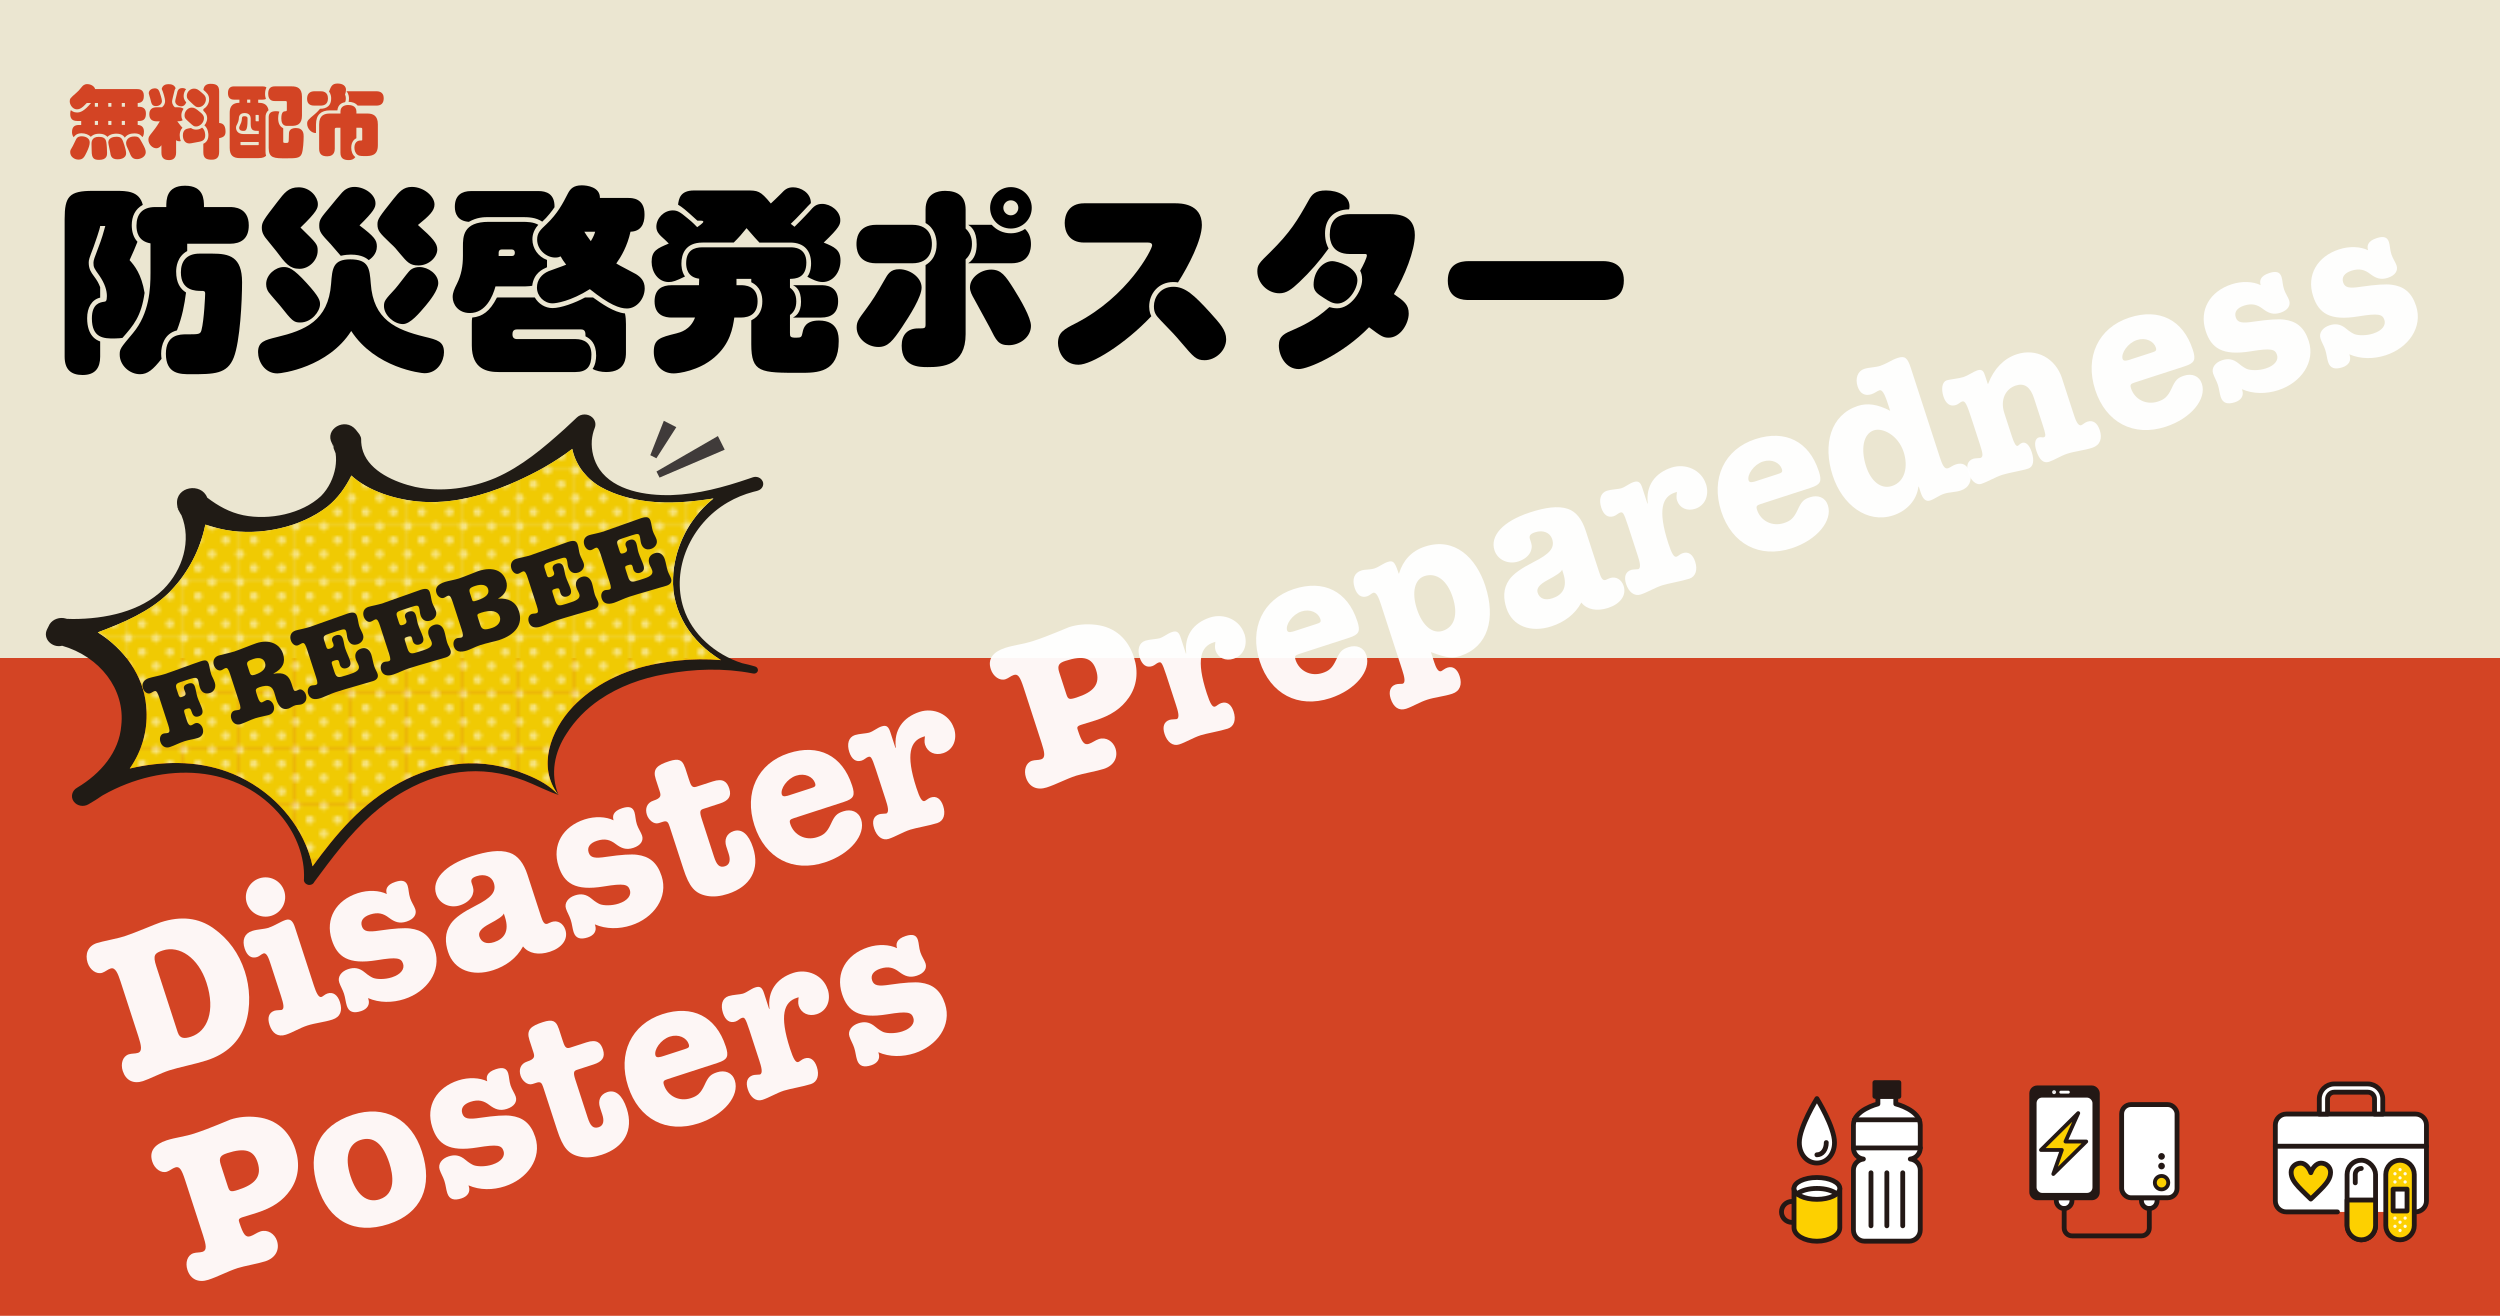 <?xml version="1.0" encoding="UTF-8"?>
<svg id="uuid-a92b75d4-046e-4228-893a-67615d82978d" data-name="レイヤー 2" xmlns="http://www.w3.org/2000/svg" xmlns:xlink="http://www.w3.org/1999/xlink" viewBox="0 0 760 400">
  <defs>
    <filter id="uuid-87b161ad-d1dd-425e-adda-0b5856ad9bb0" data-name="drop-shadow-1" filterUnits="userSpaceOnUse">
      <feOffset dx="3" dy="3"/>
      <feGaussianBlur result="uuid-f366682f-9a4e-4f47-93af-455d9c789f5c" stdDeviation="0"/>
      <feFlood flood-color="#fff" flood-opacity=".15"/>
      <feComposite in2="uuid-f366682f-9a4e-4f47-93af-455d9c789f5c" operator="in"/>
      <feComposite in="SourceGraphic"/>
    </filter>
    <clipPath id="uuid-c11ce8ba-4547-4f6d-a36a-d5a0f153e8ca">
      <rect x="0" y="0" width="16.86" height="16.86" fill="#f0ca03" stroke-width="0"/>
    </clipPath>
    <pattern id="uuid-dea46d8a-05c5-4c01-9d54-f10a666dfc73" data-name="新規パターンスウォッチ 4" x="0" y="0" width="16.86" height="16.86" patternTransform="translate(5 -10)" patternUnits="userSpaceOnUse" viewBox="0 0 16.86 16.86">
      <g>
        <rect width="16.86" height="16.86" fill="none" stroke-width="0"/>
        <g>
          <rect x="0" y="0" width="16.86" height="16.86" fill="#f0ca03"/>
          <g clip-path="url(#uuid-c11ce8ba-4547-4f6d-a36a-d5a0f153e8ca)">
            <path d="M16.86,18.12c.7,0,1.26-.57,1.26-1.26s-.57-1.26-1.26-1.26-1.26.57-1.26,1.26.57,1.26,1.26,1.26Z" fill="#fff" opacity=".5" stroke-width="0"/>
            <path d="M8.43,18.12c.7,0,1.27-.57,1.27-1.26s-.57-1.26-1.27-1.26-1.26.57-1.26,1.26.57,1.26,1.26,1.26Z" fill="#fff" opacity=".5" stroke-width="0"/>
            <path d="M0,18.12c.7,0,1.26-.57,1.26-1.26S.7,15.59,0,15.59s-1.26.57-1.26,1.26S-.7,18.12,0,18.12Z" fill="#fff" opacity=".5" stroke-width="0"/>
            <path d="M16.86,9.69c.7,0,1.26-.57,1.26-1.26s-.57-1.26-1.26-1.26-1.26.57-1.26,1.26.57,1.26,1.26,1.26Z" fill="#fff" opacity=".5" stroke-width="0"/>
            <path d="M8.43,9.69c.7,0,1.27-.57,1.27-1.26s-.57-1.26-1.27-1.26-1.26.57-1.26,1.26.57,1.26,1.26,1.26Z" fill="#fff" opacity=".5" stroke-width="0"/>
            <path d="M0,9.69c.7,0,1.26-.57,1.26-1.26S.7,7.16,0,7.16s-1.26.57-1.26,1.26S-.7,9.69,0,9.69Z" fill="#fff" opacity=".5" stroke-width="0"/>
            <path d="M16.86,1.26c.7,0,1.26-.57,1.26-1.26s-.57-1.26-1.26-1.26S15.59-.7,15.59,0s.57,1.26,1.26,1.26Z" fill="#fff" opacity=".5" stroke-width="0"/>
            <path d="M8.43,1.26C9.13,1.26,9.69.7,9.69,0s-.57-1.26-1.27-1.26S7.16-.7,7.16,0s.57,1.26,1.26,1.26Z" fill="#fff" opacity=".5" stroke-width="0"/>
            <path d="M0,1.26C.7,1.26,1.26.7,1.26,0S.7-1.26,0-1.26-1.26-.7-1.26,0-.7,1.26,0,1.26Z" fill="#fff" opacity=".5" stroke-width="0"/>
            <path d="M-8.43,1.26C-7.73,1.26-7.16.7-7.16,0s-.57-1.26-1.26-1.26S-9.69-.7-9.69,0s.57,1.26,1.26,1.26Z" fill="#231815" stroke-width="0"/>
            <path d="M-8.43,0" fill="#231815" stroke-width="0"/>
            <path d="M4.21,13.91c.7,0,1.26-.57,1.26-1.26s-.57-1.26-1.26-1.26-1.26.57-1.26,1.26.57,1.26,1.26,1.26Z" fill="#fff" opacity=".5" stroke-width="0"/>
            <path d="M12.64,13.91c.7,0,1.26-.57,1.26-1.26s-.57-1.26-1.26-1.26-1.26.57-1.26,1.26.57,1.26,1.26,1.26Z" fill="#fff" opacity=".5" stroke-width="0"/>
            <path d="M4.21,5.48c.7,0,1.26-.56,1.26-1.26s-.57-1.26-1.26-1.26-1.26.57-1.26,1.26.57,1.26,1.26,1.26Z" fill="#fff" opacity=".5" stroke-width="0"/>
            <path d="M12.64,5.48c.7,0,1.26-.56,1.26-1.26s-.57-1.26-1.26-1.26-1.26.57-1.26,1.26.57,1.26,1.26,1.26Z" fill="#fff" opacity=".5" stroke-width="0"/>
            <path d="M-4.21,5.48c.7,0,1.26-.56,1.26-1.26s-.57-1.26-1.26-1.26-1.26.57-1.26,1.26.57,1.26,1.26,1.26Z" fill="#231815" stroke-width="0"/>
            <path d="M-4.21,4.21" fill="#231815" stroke-width="0"/>
          </g>
        </g>
      </g>
    </pattern>
  </defs>
  <g id="uuid-085c5dad-97b6-45c9-b14c-9b15032414e7" data-name="レイヤー 2">
    <g>
      <rect y="200" width="760" height="200" fill="#d34424" stroke-width="0"/>
      <rect width="760" height="200" fill="#ebe6d1" stroke-width="0"/>
      <g filter="url(#uuid-87b161ad-d1dd-425e-adda-0b5856ad9bb0)">
        <path d="M34.86,281.62c3.33-1.08,9.3-3.69,10.99-4.24,6.17-2,11.51-1.4,16.03,1.81,4.6,3.25,7.76,7.64,9.55,13.14,1.51,4.66,1.95,10.73.14,16.07s-5.76,9.03-11.75,10.97c-3.33,1.08-8.6,2.13-11.32,3.01-2.72.88-6.03,2.63-8.03,3.28-2.9.94-5.21-.18-6.15-3.08-.71-2.18-.05-4.46,1.83-5.07.91-.29,1.89-.15,2.8-.44,1.39-.45,1-2.26.1-5.05l-5.4-16.63c-.79-2.42-1.58-4.44-3.03-3.96-.91.29-1.62.99-2.52,1.29-1.75.57-3.75-.85-4.46-3.03-.86-2.66.08-5.11,2.8-5.99,1.69-.55,6.36-1.4,8.42-2.07ZM51.07,310.92c.61,1.88,2.08,1.87,4.01,1.24,4.9-1.59,7.52-7.72,4.69-16.43-2.48-7.62-8.26-11.42-13.28-9.79-2.42.79-3.11,1.34-1.99,4.79l6.56,20.2Z" fill="#fff" opacity=".95" stroke-width="0"/>
        <path d="M78.8,278.97c1.75-.57,3.43-1.78,5.06-2.31,1.51-.49,2.25.54,2.82,2.29l5.72,17.6c.71,2.18,1.44,3.81,2.35,3.52.42-.14,1.01-.8,1.8-1.05,1.69-.55,3.07.41,3.78,2.58.86,2.66.15,4.57-2.27,5.35-2.48.81-5.22,1.03-7.63,1.81-2.36.77-4.4,2.1-6.52,2.79-2.42.79-4.14-.39-4.98-2.99-.71-2.18-.21-3.74,1.54-4.31.54-.18,1.89-.15,2.13-.22.91-.29.64-1.74-.17-4.22l-3.14-9.67c-.55-1.69-1.18-3.63-2.21-3.29-.67.22-1.13.84-1.92,1.09-1.75.57-3.07-.41-3.78-2.58-.81-2.48-.15-4.57,2.27-5.35,1.69-.55,3.52-.48,5.15-1.01ZM83.4,267.85c1.02,3.15-.69,6.51-3.84,7.53-3.08,1-6.51-.69-7.53-3.84-1.02-3.14.75-6.53,3.84-7.53,3.14-1.02,6.51.69,7.53,3.84Z" fill="#fff" opacity=".95" stroke-width="0"/>
        <path d="M114.6,268.81c-.41-1.27-.24-2.8,2.6-3.72,2.18-.71,3.26-.26,3.73,1.2.33,1.03.3,2.37.76,3.76.39,1.21,1.25,2.4,1.56,3.37.49,1.51-.36,2.99-2.66,3.74-2.18.71-3.64.11-5.32-1.14-1.7-1.32-3.32-1.79-5.74-1.01-2.24.73-3.01,2.05-2.52,3.56.53,1.63,1.88,1.86,5.44,1.31,4.47-.65,7.55-.85,9.29-.61,3.56.45,6.06,2.18,7.45,6.47,2.1,6.47-2.35,12.73-9.24,14.97-3.63,1.18-7.63,1.21-11.06-.29l.1.3c.55,1.69-.35,3.05-2.22,3.66-2.24.73-3.7.33-4.33-1.6-.39-1.21-.46-2.46-.88-3.73-.39-1.21-1.07-2.26-1.44-3.41-.57-1.75.71-3.37,2.7-4.02,1.81-.59,3.4-.44,5.16,1.06,1.02.87,1.92,1.38,2.46,1.61,1.14.43,3.57.51,5.69-.18,2.84-.92,3.9-2.6,3.41-4.12-.57-1.75-1.75-2.11-7.97-1.09-8.7,1.42-12.02-.98-13.71-6.18-2.08-6.41,1.3-12.06,7.89-14.2,3.21-1.04,6.54-.86,8.85.27Z" fill="#fff" opacity=".95" stroke-width="0"/>
        <path d="M151.9,256.22c2.55.84,4.34,3.27,5.44,6.66l4.09,12.58c.53,1.63,1,2.68,1.97,2.37.3-.1.87-.42,1.35-.57,1.75-.57,3.48.41,4.12,2.4.94,2.9-1.09,5.5-4.72,6.68-3.39,1.1-6.44.55-8.15-1.63-1.96,3.64-5.27,5.99-9.08,7.23-6.29,2.04-11.9-.01-13.71-5.57-.9-2.78-1.08-5.8.83-8.56,1.32-1.9,3.85-3.59,7.46-5.43,4.82-2.44,6.51-4.25,5.62-6.98-.63-1.93-2.73-2.86-5.21-2.05-1.51.49-1.84,1.13-1.54,2.04l.37,1.15c.67,2.06-.52,4.58-3.9,5.68-3.08,1-6.31-.49-7.25-3.39-1.39-4.29,2.36-8.79,10.83-11.54,4.48-1.45,8.48-2.09,11.49-1.06ZM147.17,283.43c3.08-1,4.75-3.28,3.34-7.64l-.35-1.09c-.27.82-1.88,1.82-4.39,3.16s-3.46,2.53-3.03,3.86c.59,1.81,2.25,2.41,4.43,1.7Z" fill="#fff" opacity=".95" stroke-width="0"/>
        <path d="M183.54,246.41c-.41-1.27-.24-2.8,2.6-3.72,2.18-.71,3.26-.26,3.73,1.2.33,1.03.3,2.38.76,3.76.39,1.21,1.25,2.4,1.56,3.37.49,1.51-.36,2.99-2.66,3.74-2.18.71-3.64.11-5.32-1.15-1.7-1.32-3.32-1.79-5.74-1.01-2.24.73-3.01,2.05-2.52,3.56.53,1.63,1.88,1.86,5.44,1.31,4.47-.65,7.55-.85,9.29-.61,3.56.45,6.06,2.18,7.45,6.47,2.1,6.47-2.35,12.73-9.24,14.97-3.63,1.18-7.63,1.21-11.06-.29l.1.3c.55,1.69-.34,3.05-2.22,3.66-2.24.73-3.7.33-4.33-1.6-.39-1.21-.46-2.46-.88-3.73-.39-1.21-1.07-2.26-1.44-3.41-.57-1.75.71-3.37,2.7-4.02,1.81-.59,3.4-.44,5.16,1.06,1.02.87,1.92,1.38,2.46,1.61,1.14.43,3.58.51,5.69-.18,2.84-.92,3.9-2.6,3.41-4.12-.57-1.75-1.75-2.11-7.97-1.09-8.7,1.42-12.02-.98-13.71-6.18-2.08-6.41,1.3-12.05,7.89-14.2,3.21-1.04,6.54-.86,8.85.27Z" fill="#fff" opacity=".95" stroke-width="0"/>
        <path d="M205.24,230.27l1.12,3.45c.63,1.93.94,2.9,2.33,2.45l4.96-1.61c3.14-1.02,4.36.05,5.05,2.17.79,2.42-.33,3.72-2.81,4.52l-4.96,1.61c-1.03.33-1.39.65-.63,3.01l3.77,11.61c.79,2.42,1.64,3.41,3.34,2.86,1.51-.49,1.68-2.02,1.11-3.77l-.73-2.24c-.65-2,0-3.94,2.23-4.67,2.48-.81,4.58.92,5.91,5.03,2.14,6.59-.77,11.82-7.61,14.04-2.36.77-4.43.97-6.28.64-3.83-.69-5.51-2.76-7.3-8.26l-4.19-12.88c-.43-1.33-.79-1.82-2.06-1.4l-1.21.39c-1.57.51-3.15-1.05-3.62-2.5-.63-1.93,0-3.68,2-4.33,2.36-.77,2.3-1.55,1.89-2.82l-1.2-3.69c-1.02-3.15.42-4.28,4.1-5.48,2.9-.94,4.02-.37,4.75,1.87Z" fill="#fff" opacity=".95" stroke-width="0"/>
        <path d="M256.01,235.7c1.02,3.14.59,4.09-2.49,5.09l-15.12,4.91c-1.21.39-1.53.63-1.16,1.78,1.1,3.39,4.63,5.18,8.19,4.02,1.94-.63,2.95-1.43,4.13-3.95,1.17-2.58,1.81-3.26,3.81-3.91,2.36-.77,4.62.04,5.41,2.45,1.51,4.66-3.26,10.55-11,13.07-9.8,3.18-18.21-1.3-21.43-11.22s.89-18.88,10.38-21.96c9.13-2.97,16.34.71,19.27,9.72ZM237.19,238.67l6.29-2.04c1.27-.41,1.61-.59,1.3-1.56-.63-1.93-3.09-3.14-5.75-2.27-2.78.9-4.9,4.06-4.35,5.76.27.85,1.48.45,2.51.12Z" fill="#fff" opacity=".95" stroke-width="0"/>
        <path d="M287.01,218.34c1.1,3.39-.19,6.61-3.28,7.62-2.42.79-4.74-.2-5.51-2.55-.29-.91-.11-1.77-.04-2.59l-.6.2c-3.81,1.24-5.33,5.21-2.01,15.43,1.04,3.21,1.74,4.32,2.52,4.06.48-.16,1.07-.82,1.86-1.07,1.75-.57,3.07.41,3.78,2.58.79,2.42.21,4.54-1.79,5.19-2.3.75-6.55,1.46-8.24,2.01-2.24.73-4.52,2.14-6.52,2.79-1.94.63-3.65-.75-4.44-3.17-.71-2.18-.21-3.74,1.54-4.31.54-.18,1.89-.15,2.13-.22,1.03-.33.4-2.47-.17-4.22l-2.97-9.13c-1.36-4.17-1.6-4.09-2.44-3.82-.54.18-1.07.82-1.86,1.07-1.75.57-3.07-.41-3.78-2.58-.79-2.42-.27-4.53,1.73-5.18,1.21-.39,3.52-.48,4.31-.73,1.39-.45,2.4-1.45,3.79-1.9,1.51-.49,2.11.12,2.66,1.81l1.53,4.72.12-.04c-.66-5.33,2.14-9.25,7.22-10.9,4.23-1.38,9.04.67,10.44,4.97Z" fill="#fff" opacity=".95" stroke-width="0"/>
        <path d="M311.1,191.86c4.72-1.53,10.08-3.94,10.87-4.2,2.36-.77,5.2-1.09,8.19-.72,5.91.69,9.78,4.38,11.55,9.82,1.47,4.54.86,8.81-1.5,12.25-2.36,3.44-5.57,5.49-10.17,6.98-1.33.43-3.53,1.08-4.37,1.35-1.39.45-1.25.88-1.02,1.6,1.18,3.63,1.92,4.66,3.37,4.19,1.03-.33,1.98-1.11,3.01-1.45,2.24-.73,4.38.72,5.07,2.83.88,2.72-.44,5.22-3.53,6.23-2.18.71-6.55,1.46-8.42,2.07-3.08,1-5.97,2.61-8.93,3.57-2.96.96-5.39-.12-6.33-3.02-.71-2.18-.05-4.47,1.83-5.08.91-.29,1.89-.15,2.8-.44,1.39-.45,1.04-2.14.12-4.99l-5.44-16.75c-1.08-3.33-1.74-4.32-3.01-3.9-.91.29-1.62.99-2.52,1.29-1.75.57-3.75-.85-4.46-3.03-1-3.08.56-5.26,4.37-6.5,2.72-.88,5.46-1.1,8.54-2.11ZM320.89,197.91c-1.88.61-2.58,1.31-1.88,3.49l2.1,6.47c.55,1.69.77,1.96,3.19,1.17,5.08-1.65,7.33-3.99,5.9-8.4-1.16-3.57-3.75-4.53-9.31-2.73Z" fill="#fff" opacity=".95" stroke-width="0"/>
        <path d="M375.3,189.65c1.1,3.39-.19,6.61-3.28,7.61-2.42.79-4.74-.2-5.51-2.55-.29-.91-.11-1.77-.04-2.59l-.6.2c-3.81,1.24-5.33,5.21-2.01,15.43,1.04,3.21,1.74,4.32,2.52,4.06.48-.16,1.07-.82,1.86-1.07,1.75-.57,3.07.41,3.78,2.58.79,2.42.21,4.55-1.79,5.19-2.3.75-6.55,1.46-8.24,2.01-2.24.73-4.52,2.14-6.52,2.79-1.94.63-3.65-.75-4.44-3.17-.71-2.18-.21-3.74,1.54-4.31.54-.18,1.89-.15,2.13-.22,1.03-.33.4-2.47-.17-4.22l-2.97-9.13c-1.36-4.17-1.6-4.09-2.44-3.82-.54.18-1.07.82-1.86,1.07-1.75.57-3.07-.41-3.78-2.58-.79-2.42-.27-4.53,1.73-5.17,1.21-.39,3.52-.48,4.31-.73,1.39-.45,2.4-1.45,3.79-1.9,1.51-.49,2.11.12,2.66,1.81l1.53,4.72.12-.04c-.66-5.33,2.14-9.25,7.22-10.9,4.23-1.38,9.04.67,10.44,4.97Z" fill="#fff" opacity=".95" stroke-width="0"/>
        <path d="M409.61,185.79c1.02,3.14.59,4.09-2.49,5.09l-15.12,4.91c-1.21.39-1.53.63-1.16,1.78,1.1,3.39,4.62,5.18,8.19,4.02,1.94-.63,2.95-1.43,4.13-3.95,1.17-2.58,1.82-3.26,3.81-3.91,2.36-.77,4.62.03,5.41,2.45,1.51,4.66-3.26,10.55-11,13.07-9.8,3.18-18.21-1.3-21.43-11.22s.89-18.87,10.38-21.96c9.13-2.97,16.34.71,19.27,9.72ZM390.79,188.76l6.29-2.04c1.27-.41,1.61-.59,1.3-1.56-.63-1.93-3.09-3.14-5.75-2.27-2.78.9-4.9,4.06-4.35,5.76.27.85,1.48.45,2.51.12Z" fill="#fff" opacity=".95" stroke-width="0"/>
        <path d="M448.56,175.21c3.18,9.8.85,18.44-7.62,21.2-2.24.73-3.77.76-8.94-1.17l1.02,3.14c.47,1.45,1.16,2.96,2.07,2.67.3-.1,1.13-.84,1.92-1.09,1.63-.53,2.99.36,3.72,2.6.81,2.48.15,4.57-2.27,5.35-2.48.81-5.22,1.03-7.63,1.81-2.36.77-4.4,2.1-6.39,2.75-2.18.71-3.84-.49-4.68-3.09-.65-2-.21-3.74,1.54-4.31.72-.24,1.83-.13,2.13-.22.91-.29.54-2.05-.17-4.22l-6.46-19.9c-.65-2-1.38-3.83-2.35-3.52-.54.18-1.07.82-1.86,1.07-1.75.57-3.07-.41-3.78-2.58-.86-2.66-.09-4.59,2.03-5.27,1.15-.37,2.62-.18,4.01-.63,1.39-.45,2.58-1.51,4.04-1.98,1.51-.49,2.11-.08,3.08,2.88l.22.67.12-.04c1.2-3.93,3.73-6.83,7.9-8.18,9.07-2.95,15.56,3.44,18.37,12.08ZM435.59,188.78c3.57-1.16,4.74-4.95,3.03-10.21-1.67-5.14-4.95-7.62-8.58-6.44-2.96.96-3.96,4.9-2.31,9.98,1.67,5.14,4.77,7.68,7.85,6.67Z" fill="#fff" opacity=".95" stroke-width="0"/>
        <path d="M473.62,151.69c2.55.84,4.34,3.27,5.44,6.66l4.09,12.58c.53,1.63,1,2.68,1.97,2.37.3-.1.87-.42,1.35-.57,1.75-.57,3.47.41,4.12,2.4.94,2.9-1.09,5.5-4.71,6.68-3.39,1.1-6.44.55-8.15-1.63-1.96,3.64-5.27,5.99-9.08,7.23-6.29,2.04-11.9-.01-13.71-5.57-.9-2.78-1.08-5.8.83-8.56,1.32-1.9,3.85-3.59,7.46-5.43,4.82-2.44,6.51-4.25,5.62-6.98-.63-1.93-2.73-2.86-5.21-2.05-1.51.49-1.84,1.13-1.54,2.04l.37,1.15c.67,2.06-.52,4.58-3.9,5.68-3.08,1-6.31-.49-7.25-3.39-1.39-4.29,2.36-8.79,10.83-11.54,4.47-1.45,8.48-2.09,11.49-1.06ZM468.88,178.9c3.08-1,4.75-3.28,3.34-7.64l-.35-1.09c-.27.82-1.88,1.82-4.39,3.16-2.5,1.35-3.46,2.53-3.03,3.86.59,1.81,2.25,2.41,4.43,1.7Z" fill="#fff" opacity=".95" stroke-width="0"/>
        <path d="M515.6,144.07c1.1,3.39-.19,6.61-3.27,7.61-2.42.79-4.74-.2-5.51-2.55-.29-.91-.11-1.77-.04-2.59l-.6.2c-3.81,1.24-5.33,5.21-2.01,15.43,1.04,3.21,1.74,4.32,2.52,4.06.48-.16,1.07-.82,1.86-1.07,1.75-.57,3.07.41,3.78,2.58.79,2.42.21,4.54-1.79,5.19-2.3.75-6.55,1.46-8.24,2.01-2.24.73-4.52,2.14-6.52,2.79-1.94.63-3.65-.75-4.44-3.17-.71-2.18-.21-3.74,1.54-4.31.54-.18,1.89-.15,2.13-.22,1.03-.33.4-2.47-.17-4.22l-2.97-9.13c-1.36-4.17-1.6-4.09-2.44-3.82-.54.18-1.07.82-1.86,1.07-1.75.57-3.07-.41-3.78-2.58-.79-2.42-.27-4.53,1.73-5.17,1.21-.39,3.52-.48,4.31-.73,1.39-.45,2.4-1.45,3.79-1.9,1.51-.49,2.11.12,2.66,1.81l1.53,4.72.12-.04c-.66-5.33,2.14-9.25,7.22-10.9,4.23-1.38,9.04.67,10.44,4.97Z" fill="#fff" opacity=".95" stroke-width="0"/>
        <path d="M549.91,140.21c1.02,3.14.59,4.08-2.49,5.09l-15.12,4.91c-1.21.39-1.53.63-1.16,1.78,1.1,3.39,4.63,5.18,8.19,4.02,1.94-.63,2.95-1.43,4.13-3.95,1.17-2.58,1.82-3.26,3.81-3.91,2.36-.77,4.62.03,5.41,2.45,1.51,4.66-3.26,10.55-11,13.07-9.8,3.18-18.21-1.31-21.43-11.22-3.22-9.92.89-18.87,10.38-21.96,9.13-2.97,16.34.71,19.27,9.72ZM531.09,143.18l6.29-2.04c1.27-.41,1.61-.59,1.3-1.56-.63-1.93-3.09-3.14-5.75-2.27-2.78.9-4.9,4.06-4.35,5.76.28.85,1.48.45,2.51.12Z" fill="#fff" opacity=".95" stroke-width="0"/>
        <path d="M568.71,108.16c1.88-.61,3.37-1.76,5.12-2.33,2.24-.73,3.04-.12,4.06,3.03l8.76,26.97c.77,2.36,1.4,3.89,2.55,3.52.73-.24,1.33-.83,2.36-1.17,2.12-.69,3.54.19,4.25,2.37.8,2.48-.14,4.72-2.74,5.57-1.69.55-3.46.46-5.09.99-1.51.49-2.83,1.59-4.22,2.04-1.21.39-2.17-.3-2.86-2.41l-.59-1.81-.12.04c-.51,4.18-3.62,7.39-7.67,8.71-7.92,2.57-15.48-3.19-18.39-12.14-3.07-9.43-.64-18.44,7.64-21.14,2.9-.94,5.98-.54,9.84,1.48l-.29-.91c-1.04-3.2-1.85-5.68-3-5.31-.73.24-1.33.83-2.36,1.17-2,.65-3.52-.13-4.25-2.36-.79-2.42.02-4.69,2.01-5.33,1.51-.49,3.34-.42,4.97-.95ZM572.18,144.74c3.99-1.3,4.95-5.95,3.54-10.31-1.69-5.2-6.44-7.47-9.04-6.62-3.33,1.08-4.04,5.86-2.39,10.94,1.47,4.54,4.51,7.09,7.9,5.99Z" fill="#fff" opacity=".95" stroke-width="0"/>
        <path d="M623.82,111.91l3.54,10.89c.57,1.75,1.3,3.79,2.33,3.46.48-.16,1.07-.82,1.86-1.07,1.75-.57,3.07.41,3.78,2.58.81,2.48.15,4.56-2.27,5.35-2.48.81-5.22,1.03-7.63,1.81-1.88.61-3.92,1.94-5.55,2.47-1.69.55-2.97-.71-3.83-3.37-.71-2.18-.39-3.68.75-4.06.48-.16,1.23.07,1.53-.03.73-.24.51-1.1-.33-3.7l-2.65-8.16c-1.12-3.45-2.94-4.73-5.54-3.88-3.21,1.04-4.78,4.43-3.5,8.36l2.32,7.14c.67,2.06,1.24,3.01,1.73,2.85.3-.1.71-.7,1.37-.92.97-.31,2.13.38,2.91,2.8.81,2.48.59,4.49-1.1,5.04-1.87.61-6,1.28-7.82,1.87-2.24.73-4.46,2.12-6.4,2.75-1.63.53-3.25-1.15-3.96-3.33-.71-2.18-.21-3.74,1.54-4.31.54-.18,1.89-.15,2.13-.22.97-.31.73-1.44-.13-4.1l-2.34-7.2c-1.65-5.08-2.14-6.19-3.11-5.87-.54.18-1.07.82-1.86,1.07-1.69.55-3.05-.35-3.78-2.58-.77-2.36-.39-4.49,1-4.94.91-.29,3.64-.52,5.1-.99,1.27-.41,3.13-1.69,4.16-2.02,1.63-.53,2.01.42,2.44,1.75l.77,2.36.12-.04c1.76-4.65,4.84-7.72,8.71-8.98,5.93-1.93,11.75,1.2,13.72,7.24Z" fill="#fff" opacity=".95" stroke-width="0"/>
        <path d="M663.6,103.27c1.02,3.14.59,4.09-2.49,5.09l-15.12,4.91c-1.21.39-1.53.63-1.16,1.78,1.1,3.39,4.63,5.18,8.19,4.02,1.93-.63,2.95-1.43,4.13-3.95,1.17-2.58,1.81-3.26,3.81-3.91,2.36-.77,4.62.04,5.41,2.45,1.51,4.66-3.26,10.55-11,13.07-9.8,3.18-18.21-1.31-21.43-11.22s.89-18.87,10.38-21.96c9.13-2.97,16.34.71,19.27,9.72ZM644.78,106.24l6.29-2.04c1.27-.41,1.61-.59,1.3-1.56-.63-1.93-3.09-3.14-5.75-2.27-2.78.9-4.9,4.06-4.35,5.76.28.85,1.48.45,2.51.12Z" fill="#fff" opacity=".95" stroke-width="0"/>
        <path d="M684.26,83.72c-.41-1.27-.24-2.8,2.6-3.72,2.18-.71,3.26-.26,3.73,1.2.33,1.03.3,2.38.76,3.76.39,1.21,1.25,2.4,1.56,3.37.49,1.51-.36,2.99-2.66,3.74-2.18.71-3.64.11-5.32-1.15-1.7-1.32-3.32-1.79-5.74-1.01-2.24.73-3.01,2.05-2.52,3.56.53,1.63,1.88,1.86,5.44,1.31,4.47-.65,7.55-.85,9.29-.61,3.55.45,6.06,2.18,7.45,6.47,2.1,6.47-2.35,12.73-9.24,14.97-3.63,1.18-7.63,1.21-11.06-.29l.1.3c.55,1.69-.35,3.05-2.22,3.66-2.24.73-3.7.33-4.33-1.6-.39-1.21-.46-2.46-.88-3.73-.39-1.21-1.07-2.26-1.44-3.41-.57-1.75.71-3.37,2.71-4.02,1.81-.59,3.4-.44,5.16,1.06,1.02.87,1.92,1.38,2.46,1.61,1.14.43,3.58.51,5.69-.18,2.84-.92,3.9-2.6,3.41-4.12-.57-1.75-1.75-2.11-7.97-1.09-8.7,1.42-12.02-.98-13.71-6.18-2.08-6.41,1.3-12.06,7.89-14.2,3.21-1.04,6.54-.86,8.84.27Z" fill="#fff" opacity=".95" stroke-width="0"/>
        <path d="M716.91,73.11c-.41-1.27-.24-2.8,2.6-3.72,2.18-.71,3.26-.26,3.73,1.2.33,1.03.3,2.37.76,3.76.39,1.21,1.25,2.4,1.56,3.37.49,1.51-.36,2.99-2.66,3.74-2.18.71-3.64.11-5.32-1.15-1.7-1.32-3.33-1.79-5.74-1.01-2.24.73-3.01,2.05-2.52,3.56.53,1.63,1.88,1.86,5.44,1.31,4.47-.65,7.55-.85,9.29-.61,3.56.45,6.06,2.18,7.45,6.47,2.1,6.47-2.35,12.73-9.24,14.97-3.63,1.18-7.63,1.21-11.06-.29l.1.3c.55,1.69-.34,3.05-2.22,3.66-2.24.73-3.7.33-4.33-1.6-.39-1.21-.46-2.46-.88-3.73-.39-1.21-1.07-2.26-1.44-3.41-.57-1.75.71-3.37,2.71-4.02,1.81-.59,3.4-.44,5.16,1.06,1.02.87,1.92,1.38,2.46,1.61,1.14.43,3.58.51,5.69-.18,2.84-.92,3.9-2.6,3.41-4.12-.57-1.75-1.75-2.11-7.97-1.09-8.7,1.42-12.02-.98-13.71-6.18-2.08-6.41,1.3-12.06,7.89-14.2,3.21-1.04,6.54-.86,8.85.27Z" fill="#fff" opacity=".95" stroke-width="0"/>
        <path d="M56.2,341.54c4.72-1.53,10.08-3.94,10.87-4.2,2.36-.77,5.2-1.09,8.19-.72,5.91.69,9.78,4.38,11.55,9.82,1.47,4.54.86,8.81-1.5,12.25-2.36,3.44-5.57,5.49-10.17,6.98-1.33.43-3.53,1.08-4.37,1.35-1.39.45-1.25.87-1.02,1.6,1.18,3.63,1.91,4.66,3.37,4.19,1.03-.33,1.98-1.11,3.01-1.44,2.24-.73,4.38.72,5.07,2.83.88,2.72-.44,5.22-3.53,6.23-2.18.71-6.55,1.46-8.42,2.07-3.08,1-5.97,2.61-8.94,3.57-2.96.96-5.39-.12-6.33-3.02-.71-2.18-.05-4.46,1.83-5.07.91-.29,1.89-.15,2.8-.44,1.39-.45,1.04-2.14.12-4.99l-5.44-16.75c-1.08-3.33-1.74-4.32-3.01-3.9-.91.29-1.62.99-2.52,1.29-1.75.57-3.75-.85-4.46-3.03-1-3.08.56-5.26,4.37-6.5,2.72-.88,5.46-1.1,8.54-2.11ZM65.99,347.59c-1.88.61-2.58,1.31-1.88,3.48l2.1,6.47c.55,1.69.77,1.96,3.19,1.17,5.08-1.65,7.33-3.98,5.9-8.4-1.16-3.57-3.75-4.53-9.31-2.73Z" fill="#fff" opacity=".95" stroke-width="0"/>
        <path d="M125.25,347.05c3.48,10.7-.16,18.84-10.14,22.08-10.4,3.38-18.17-.98-21.55-11.38-3.38-10.4.46-18.54,10.68-21.86,9.67-3.14,17.79,1.24,21.01,11.16ZM112.45,361.57c4.96-1.61,4.08-7.41,2.92-10.98-1.87-5.74-4.72-8.36-8.83-7.02-3.45,1.12-4.9,5.07-3,10.94,1.89,5.81,5.04,8.32,8.92,7.07Z" fill="#fff" opacity=".95" stroke-width="0"/>
        <path d="M145.14,325.75c-.41-1.27-.24-2.8,2.6-3.72,2.18-.71,3.26-.26,3.73,1.2.33,1.03.3,2.37.75,3.76.39,1.21,1.25,2.4,1.56,3.37.49,1.51-.37,2.99-2.66,3.74-2.18.71-3.64.11-5.32-1.15-1.7-1.32-3.32-1.79-5.74-1.01-2.24.73-3.01,2.05-2.52,3.56.53,1.63,1.88,1.86,5.44,1.31,4.47-.65,7.55-.85,9.29-.61,3.56.45,6.06,2.18,7.45,6.47,2.1,6.47-2.35,12.73-9.24,14.97-3.63,1.18-7.63,1.21-11.06-.29l.1.3c.55,1.69-.35,3.05-2.22,3.66-2.24.73-3.7.33-4.33-1.6-.39-1.21-.46-2.46-.88-3.73-.39-1.21-1.07-2.26-1.44-3.41-.57-1.75.71-3.37,2.71-4.02,1.81-.59,3.4-.44,5.16,1.06,1.02.87,1.92,1.38,2.46,1.61,1.14.43,3.58.51,5.69-.18,2.84-.92,3.9-2.6,3.41-4.12-.57-1.75-1.75-2.11-7.97-1.09-8.7,1.42-12.02-.98-13.71-6.18-2.08-6.41,1.3-12.06,7.89-14.2,3.21-1.04,6.54-.85,8.85.27Z" fill="#fff" opacity=".95" stroke-width="0"/>
        <path d="M166.84,309.6l1.12,3.45c.63,1.93.94,2.9,2.33,2.45l4.96-1.61c3.14-1.02,4.36.05,5.05,2.17.79,2.42-.33,3.72-2.81,4.52l-4.96,1.61c-1.03.33-1.39.65-.63,3.01l3.77,11.61c.79,2.42,1.64,3.41,3.34,2.86,1.51-.49,1.68-2.02,1.11-3.77l-.73-2.24c-.65-2,0-3.94,2.23-4.67,2.48-.81,4.58.92,5.91,5.03,2.14,6.59-.77,11.82-7.61,14.04-2.36.77-4.43.97-6.28.63-3.83-.69-5.51-2.75-7.3-8.26l-4.19-12.88c-.43-1.33-.79-1.82-2.06-1.4l-1.21.39c-1.57.51-3.15-1.05-3.62-2.5-.63-1.93,0-3.68,2-4.33,2.36-.77,2.3-1.55,1.89-2.82l-1.2-3.69c-1.02-3.15.41-4.28,4.1-5.48,2.9-.94,4.02-.37,4.75,1.87Z" fill="#fff" opacity=".95" stroke-width="0"/>
        <path d="M217.61,315.04c1.02,3.14.59,4.08-2.49,5.09l-15.12,4.91c-1.21.39-1.53.63-1.16,1.78,1.1,3.38,4.62,5.18,8.19,4.02,1.93-.63,2.95-1.43,4.13-3.95,1.17-2.58,1.82-3.26,3.81-3.91,2.36-.77,4.62.04,5.41,2.45,1.51,4.66-3.26,10.55-11,13.07-9.8,3.18-18.21-1.3-21.43-11.22-3.22-9.92.89-18.87,10.38-21.96,9.13-2.97,16.34.71,19.27,9.72ZM198.78,318.01l6.29-2.04c1.27-.41,1.61-.59,1.3-1.56-.63-1.94-3.09-3.14-5.75-2.28-2.78.9-4.9,4.06-4.35,5.76.27.85,1.48.45,2.51.12Z" fill="#fff" opacity=".95" stroke-width="0"/>
        <path d="M248.61,297.68c1.1,3.39-.19,6.61-3.28,7.62-2.42.79-4.74-.2-5.51-2.55-.29-.91-.11-1.77-.04-2.59l-.6.2c-3.81,1.24-5.33,5.21-2.01,15.43,1.04,3.21,1.74,4.32,2.52,4.06.48-.16,1.07-.82,1.86-1.07,1.75-.57,3.07.41,3.78,2.58.79,2.42.21,4.54-1.79,5.19-2.3.75-6.55,1.46-8.24,2.01-2.24.73-4.52,2.14-6.52,2.79-1.93.63-3.65-.75-4.44-3.17-.71-2.18-.21-3.74,1.54-4.31.54-.18,1.89-.15,2.13-.22,1.03-.33.4-2.47-.17-4.22l-2.97-9.13c-1.36-4.17-1.6-4.09-2.44-3.82-.54.18-1.07.82-1.86,1.07-1.75.57-3.07-.41-3.78-2.58-.79-2.42-.27-4.53,1.73-5.17,1.21-.39,3.52-.48,4.31-.73,1.39-.45,2.4-1.45,3.79-1.9,1.51-.49,2.11.12,2.66,1.81l1.53,4.72.12-.04c-.66-5.33,2.14-9.25,7.22-10.9,4.23-1.38,9.04.67,10.44,4.97Z" fill="#fff" opacity=".95" stroke-width="0"/>
        <path d="M269.71,285.27c-.41-1.27-.24-2.8,2.6-3.72,2.18-.71,3.26-.26,3.73,1.2.33,1.03.3,2.37.76,3.76.39,1.21,1.25,2.4,1.56,3.37.49,1.51-.36,2.99-2.66,3.74-2.18.71-3.64.11-5.32-1.14-1.7-1.32-3.32-1.79-5.74-1.01-2.24.73-3.01,2.05-2.52,3.56.53,1.63,1.88,1.86,5.44,1.31,4.47-.65,7.55-.85,9.29-.61,3.56.45,6.06,2.18,7.45,6.47,2.1,6.47-2.35,12.73-9.24,14.97-3.63,1.18-7.63,1.21-11.06-.29l.1.3c.55,1.69-.34,3.05-2.22,3.66-2.24.73-3.7.33-4.33-1.6-.39-1.21-.46-2.46-.88-3.73-.39-1.21-1.07-2.26-1.44-3.41-.57-1.75.71-3.37,2.71-4.02,1.81-.59,3.4-.44,5.16,1.06,1.02.87,1.92,1.38,2.46,1.61,1.14.43,3.58.51,5.69-.18,2.84-.92,3.9-2.6,3.41-4.12-.57-1.75-1.75-2.11-7.97-1.09-8.7,1.42-12.02-.98-13.71-6.18-2.08-6.41,1.3-12.06,7.89-14.2,3.21-1.04,6.54-.85,8.84.27Z" fill="#fff" opacity=".95" stroke-width="0"/>
      </g>
      <g>
        <path d="M30.45,68.7c0,.72-1.68,5.46-1.98,6.3-1.38,3.6-1.5,4.02-1.5,4.86,0,1.92.78,3,1.44,3.9,1.26,1.68,1.56,2.34,2.04,3.54v3.18c-2.58.6-3.96,3.06-3.96,6.24,0,5.52,2.94,6.72,3.96,7.08v4.62c0,3.36-1.44,5.58-5.34,5.58-3.54,0-5.46-1.68-5.46-5.58v-41.82c0-6.9,1.38-8.58,8.52-8.58h6.96c3.36,0,7.2,0,8.28,4.26-2.34,1.26-3.36,3.54-3.36,6.18,0,1.86.48,3.72,1.74,5.04-.42,1.08-1.56,3.84-2.4,5.58,1.5,1.68,3.6,4.2,4.56,9.96-1.02,7.2-3.36,9.84-6.72,13.68-.54.06-1.14.18-2.52.18-3,0-6.78,0-6.78-6.12,0-4.5,2.52-4.86,3.66-5.04.54-.06.9-.12.9-1.74s-.54-3.72-2.34-6.3c-1.56-2.16-1.74-2.46-1.74-3.84,0-.72.36-1.68,1.38-4.32,1.14-2.88,1.8-5.28,2.22-6.84h-1.56ZM50.55,62.94c0-2.22,0-6.48,5.7-6.48s5.76,4.14,5.76,6.48h7.86c1.14,0,5.76.06,5.76,5.58,0,4.08-2.4,5.58-5.76,5.58h-12.96v2.22c-3.06,1.68-3.36,4.92-3.36,6.24,0,3.42,1.26,5.28,3,6.36-.48,3.72-1.14,7.32-2.76,11.52-3.78.96-4.8,4.5-4.8,7.08,0,.66.06,1.14.12,1.56-2.58,3.3-4.26,4.68-6.54,4.68-3.24,0-6.18-2.76-6.18-5.94,0-1.74.18-1.98,4.02-6.54,5.04-6,5.34-13.62,5.34-18.3v-9c-3.9-.66-4.26-3.72-4.26-5.4,0-3.36,1.68-5.64,5.7-5.64h3.36ZM64.53,77.1c5.16,0,9.06.9,9.06,8.7,0,5.64-.6,17.94-2.52,22.86-1.98,5.1-6,5.1-13.14,5.1-3.18,0-7.5,0-7.5-6.24,0-5.88,4.38-5.88,6.18-5.88,3.84,0,4.26,0,4.62-1.2.84-3.12,1.14-10.8,1.14-11.16,0-.84-.42-.84-1.08-.84-1.8,0-6.3,0-6.3-5.64,0-3.3,1.62-5.7,5.7-5.7h3.84Z" stroke-width="0"/>
        <path d="M84.33,113.52c-3.9,0-5.88-3.66-5.88-6.48,0-3.18,2.1-3.66,5.7-4.56,8.52-2.04,15.66-4.92,16.5-16.2.36-4.62.54-7.44,5.82-7.44,5.7,0,5.88,2.82,6.24,7.32.78,11.04,7.56,14.04,16.32,16.2,3.96.96,5.94,1.44,5.94,4.74,0,2.52-1.8,6.36-5.94,6.36-.9,0-14.94-1.56-22.26-12.84-7.02,11.04-21.12,12.9-22.44,12.9ZM96.57,76.26c0,2.76-2.52,5.46-5.52,5.46s-4.26-1.62-7.08-5.4c-.48-.66-2.88-3.48-3.3-4.08-.42-.6-1.08-1.5-1.08-3,0-1.68.48-2.34,4.68-7.8,2.22-2.88,3.42-4.5,6.54-4.5,3.48,0,5.82,2.94,5.82,5.1,0,1.2-.18,2.22-5.28,7.14,5.04,4.92,5.22,5.1,5.22,7.08ZM93.21,86.04c3.84,4.2,4.08,5.34,4.08,6.42,0,2.22-2.58,5.58-6,5.58-2.04,0-2.46-.48-6.18-5.16-.54-.66-3-3.42-3.42-4.02s-.78-1.38-.78-2.52c0-2.82,2.82-5.16,5.34-5.16,1.44,0,2.82.3,6.96,4.86ZM100.53,74.22c-2.88-3.06-3.48-3.72-3.48-5.64,0-1.8.42-2.28,3.54-6,.78-.96,2.4-2.94,3.42-4.08.66-.72,1.86-1.68,3.72-1.68,3.18,0,6.42,2.34,6.42,4.98,0,1.32-.48,2.4-4.86,6.72,4.5,3.42,5.28,4.44,5.28,6.42,0,2.4-1.86,3.72-2.46,4.14-.6-.48-1.98-1.68-5.46-1.68-.48,0-1.8.06-3.06.36-.54-.54-2.58-3.06-3.06-3.54ZM132.93,75.84c0,2.28-2.46,4.86-5.76,4.86-2.52,0-3.36-.96-5.58-3.6-1.32-1.62-1.5-1.86-2.94-3.18-3.3-3.18-3.9-3.78-3.9-5.76,0-1.5.48-2.16,4.92-7.74,1.62-1.98,2.88-3.6,5.52-3.6,3.6,0,6.9,2.82,6.9,5.34,0,1.92-1.56,3.42-5.04,6.24,4.62,4.08,5.88,5.58,5.88,7.44ZM133.23,86.04c0,2.22-2.7,5.52-3.84,6.9-1.8,2.1-4.62,5.58-6.9,5.58-2.76,0-5.76-2.76-5.76-5.46,0-1.56.36-1.98,3.42-5.28.72-.78,3.48-4.5,4.14-5.22.3-.36,1.26-1.38,3.24-1.38,2.64,0,5.7,2.16,5.7,4.86Z" stroke-width="0"/>
        <path d="M150.63,87.06c-.84,3.06-2.94,8.1-7.8,8.1-3.54,0-5.22-2.64-5.22-4.86,0-1.38.54-2.52,1.32-4.08,1.32-2.64,1.8-5.4,1.8-8.46v-2.7c0-3.12,0-7.62,7.86-7.62h9.9c2.04,0,3.66.06,5.16.9-1.8,1.92-1.8,3.96-1.8,4.44,0,2.7,1.74,5.28,4.44,6.24v2.22c-1.32.6-4.02,1.74-4.5,5.64-.48.06-1.08.18-2.04.18h-9.12ZM148.59,66c-1.56,0-3.66.06-6.06,1.44-3.42-.24-4.26-2.52-4.26-4.56,0-3.48,2.04-4.8,4.98-4.8h20.46c2.34,0,4.98.84,4.86,4.92-.54.84-2.16,3-3.72,4.38-1.98-1.32-4.2-1.38-6.36-1.38h-9.9ZM157.17,100.14c-1.32,0-1.38.96-1.38,1.56,0,.9.48,1.38,1.38,1.38h17.76c2.7,0,4.86,1.2,4.86,4.74s-1.32,5.28-4.86,5.28h-23.34c-3.42,0-8.16-.78-8.16-8.1v-6.48c0-.96,0-1.26.12-1.98,3.06-.3,5.34-1.8,7.5-6.06.18-.06.24-.06.54-.06h10.98c1.14,1.98,3.18,3.24,5.4,3.24,2.52,0,6.84-1.56,9.9-3.24h2.4c2.52,1.8,6.36,4.56,9.72,4.86.24,1.08.3,2.22.3,3.24v8.58c0,1.62-.06,6-6,6-1.5,0-3.18-.36-4.14-.96.84-1.14,1.08-2.94,1.08-4.02,0-3.84-1.8-5.16-3.24-5.88,0-1.08,0-2.1-1.38-2.1h-19.44ZM155.61,77.82c.78,0,.9-.54.9-1.02,0-.54-.3-.96-.9-.96h-3.12c-.6,0-.9.42-.9.96v1.02h4.02ZM191.01,60.18c1.08,0,4.92,0,4.92,4.92,0,1.26,0,5.22-4.26,5.34-.96,4.38-2.82,7.56-4.32,9.66.9.6,5.22,2.76,6,3.24,1.32.84,2.64,1.98,2.64,4.32,0,3.12-2.4,6.12-5.4,6.12-2.28,0-5.34-1.14-11.28-5.88-5.88,3.72-10.32,4.32-11.34,4.32-2.52,0-4.74-2.16-4.74-4.8,0-2.34,1.44-4.08,3.54-4.98.84-.36,4.62-1.62,5.34-1.98-.78-1.02-1.2-1.62-1.68-2.52-.36.18-.84.36-1.62.36-2.7,0-5.52-2.34-5.52-5.46,0-2.04.96-2.94,2.82-4.68,3.42-3.24,5.04-6.42,6.54-9.36.72-1.38,1.68-2.46,4.2-2.46,1.68,0,5.58.54,5.52,3.84h8.64ZM177.63,70.44c.54.9.9,1.44,1.98,2.88.84-1.38,1.14-2.22,1.32-2.88h-3.3Z" stroke-width="0"/>
        <path d="M230.85,73.74c-.9-.96-1.56-1.68-3.9-4.38-1.44,1.8-2.16,2.64-3.9,4.38h-9.48c-5.28,0-6.42,3.6-6.42,6.36,0,.54,0,2.4,1.08,3.96-2.7,1.32-3.72,1.68-4.92,1.68-3.3,0-5.22-3.12-5.22-6.12,0-3.42,1.68-4.08,5.22-5.58-.6-.6-1.32-1.32-2.34-2.22-.6-.6-1.44-1.44-1.44-2.88,0-2.64,2.34-4.98,4.98-4.98,1.44,0,2.22.48,4.44,2.34,1.74,1.38,2.64,2.4,3,2.76.48-.3,1.86-1.32,1.86-1.62,0-.36-.54-.36-.72-.36h-1.08c-3.96-3.6-4.44-3.96-5.88-4.86.24-1.74.6-4.32,4.86-4.32h15.9c3.48,0,4.2,0,7.44,3.96.72-.66,1.86-1.74,3.12-3,1.02-1.08,1.8-1.92,3.66-1.92,2.28,0,5.4,1.62,5.4,4.8-.42.36-1.38,1.44-2.4,2.52-1.62,1.74-2.7,2.82-3.72,3.78.54.42.72.54,1.14.9,2.76-2.7,4.32-4.44,4.56-4.68,1.2-1.44,2.04-2.28,3.84-2.28,2.58,0,5.52,2.16,5.52,4.92,0,1.26-.12,2.16-5.04,6.84,3.24,1.32,5.1,2.16,5.1,5.46,0,3.6-2.28,6.54-5.46,6.54-1.56,0-3.36-.9-4.62-1.62,1.14-1.44,1.14-3.6,1.14-4.02,0-3.78-1.98-6.36-6.36-6.36h-9.36ZM240.21,75.18c1.02,0,4.92,0,4.92,4.62,0,4.92-3.48,4.92-4.98,4.98v2.7c1.08.72,1.92,1.98,1.92,4.14,0,1.8-.6,3.24-1.92,4.14v5.4c0,1.14,0,1.5,1.86,1.5,1.68,0,1.68-.24,1.98-1.62.24-1.2.78-3.6,4.98-3.6,6,0,6,4.68,6,6.3,0,9.6-6.54,9.6-11.7,9.6-12.06,0-14.88,0-14.88-8.7v-7.26c2.64-1.26,3.36-3.54,3.36-5.76,0-1.92-.54-4.44-3.36-5.82v-1.02h-4.5v1.92h1.26c1.08,0,5.16,0,5.16,4.86,0,3.72-2.22,4.98-5.16,4.98h-1.92c-.48,3.18-1.2,7.92-6.06,12.12-4.74,4.08-10.92,4.86-12.36,4.86-3.9,0-6.06-3-6.06-6.54,0-3.9,1.8-4.38,6.9-5.64,1.14-.3,4.2-1.02,5.64-4.8h-7.08c-2.1,0-5.22-.66-5.22-4.92,0-3.72,2.28-4.92,5.22-4.92h8.28c0-.3.06-1.68.06-1.98-3.66-.42-3.96-3.42-3.96-4.68,0-3.9,2.34-4.86,4.98-4.86h26.64ZM249.63,86.7c1.08,0,5.16,0,5.16,4.86,0,3.6-2.1,4.98-5.16,4.98h-8.58c.72-.36,2.46-1.32,2.46-4.8,0-3.72-1.62-4.62-2.46-5.04h8.58Z" stroke-width="0"/>
        <path d="M277.29,68.34c6,0,6,4.86,6,5.88,0,1.26-.18,5.82-6,5.82h-10.92c-6,0-6-4.86-6-5.88,0-1.08.12-5.82,6-5.82h10.92ZM260.43,99.6c0-1.8.48-2.46,2.76-5.52,2.04-2.76,3.18-4.56,5.64-8.88,1.08-1.92,1.86-3.36,4.56-3.36,3.18,0,6.78,2.46,6.78,5.58,0,2.82-3.54,8.4-5.94,12-2.82,4.2-4.26,6.06-7.2,6.06-3.42,0-6.6-2.7-6.6-5.88ZM281.37,63.72c0-5.04,3.78-5.7,5.94-5.7,3.96,0,6.24,1.74,6.24,5.7v5.76c1.92,1.74,1.92,4.02,1.92,4.68,0,1.86-.6,3.48-1.92,4.68v22.74c0,9.6-7.02,10.02-11.52,10.02-2.58,0-7.92,0-7.92-6.54,0-3.24,1.74-5.22,4.98-5.22,2.1,0,2.28,0,2.28-1.32v-17.94c3.36-1.98,3.36-5.46,3.36-6.42,0-1.98-.66-4.86-3.36-6.36v-4.08ZM294.33,80.04c2.1-1.38,2.58-3.6,2.58-5.76,0-4.32-1.86-5.46-2.58-5.94h7.14c1.56,1.68,3.54,2.58,5.82,2.58,1.92,0,3.48-.72,4.32-1.32,1.32,1.26,1.8,2.88,1.8,4.62,0,1.32-.24,5.82-6,5.82h-13.08ZM301.29,81.96c3.06,0,4.32,1.8,6.9,5.88,2.1,3.36,5.22,8.7,5.22,11.22,0,3.54-3.54,5.88-6.72,5.88s-3.78-1.32-5.82-5.4c-.48-.9-3.12-5.7-4.68-8.58-.72-1.26-1.32-2.34-1.32-3.6,0-3,3.3-5.4,6.42-5.4ZM313.65,63.18c0,3.54-2.88,6.3-6.36,6.3s-6.3-2.76-6.3-6.3,2.88-6.3,6.3-6.3,6.36,2.76,6.36,6.3ZM305.01,63.18c0,1.26,1.08,2.28,2.28,2.28,1.26,0,2.28-1.02,2.28-2.28s-.96-2.28-2.28-2.28-2.28,1.08-2.28,2.28Z" stroke-width="0"/>
        <path d="M329.61,73.74c-4.74,0-5.94-3.42-5.94-5.94,0-2.34,1.08-6,5.94-6h27.6c1.56,0,8.16,0,8.16,6.6,0,4.56-4.02,12.36-7.26,17.46-.36-.06-.78-.12-1.44-.12-4.5,0-7.32,3.54-7.32,7.44,0,1.68.48,2.58.66,2.94-8.16,8.64-18.24,14.76-22.14,14.76-4.68,0-6.24-4.32-6.24-6.6,0-3.24,1.86-4.2,5.4-6,15.9-8.16,23.22-22.44,23.22-23.7,0-.78-.84-.84-1.26-.84h-19.38ZM356.73,87.18c3.54,0,6.24,2.46,11.16,7.86,3.06,3.42,4.86,5.34,4.86,8.1,0,3.48-3.24,6.36-6.54,6.36-2.58,0-3.3-.9-7.14-5.4-2.04-2.4-2.46-2.82-6.12-6.6-1.62-1.68-2.16-2.46-2.16-4.44,0-2.52,1.8-5.88,5.94-5.88Z" stroke-width="0"/>
        <path d="M394.95,85.8c-2.34,2.22-3.9,3.36-6,3.36-3.66,0-6.72-3.18-6.72-6.66,0-1.92.48-2.52,3.9-5.82,6.18-6.12,8.28-9.66,11.7-15.78,1.02-1.86,2.04-3,5.28-3,3.78,0,7.14,1.74,7.14,4.8,0,.42-.06.72-.12.96-5.04,0-7.32,3.36-7.32,7.26,0,2.46.66,3.84,1.08,4.62-2.64,3.72-5.64,7.14-8.94,10.26ZM410.37,77.22c-5.58,0-6.12-4.14-6.12-5.88,0-3.9,1.8-6.24,6.12-6.24h11.76c2.52,0,7.98,0,7.98,6.36,0,4.74-3.12,12.54-6.36,17.94,3.06,2.1,4.5,3.18,4.5,5.94,0,2.94-2.46,7.32-6.12,7.32-1.68,0-2.4-.54-5.94-3.18-8.1,8.34-18.6,12.72-21.36,12.72-4.02,0-6.06-4.14-6.06-7.14s1.68-3.66,4.92-5.04c1.62-.72,6.06-2.64,10.44-6.66.66.18,1.38.36,2.4.36,3.96,0,7.56-5.04,7.56-8.7,0-1.32-.3-2.1-.6-2.7.96-1.68,2.04-3.96,2.04-4.68,0-.42-.36-.42-.54-.42h-4.62ZM405.03,79.38c1.38,0,7.62,1.74,7.62,5.76,0,2.94-2.94,7.14-6.06,7.14-1.44,0-2.46-.6-4.2-1.74-1.8-1.14-3.06-1.98-3.06-3.96,0-4.26,2.94-7.2,5.7-7.2Z" stroke-width="0"/>
        <path d="M487.29,79.38c1.92,0,6.36.42,6.36,5.88,0,5.94-4.98,5.94-6.36,5.94h-40.8c-1.32,0-6.36,0-6.36-5.88,0-5.1,3.66-5.94,6.36-5.94h40.8Z" stroke-width="0"/>
      </g>
      <g>
        <path d="M23.41,36.77c-1.51,0-2.06-.82-2.06-2.11,0-.29.02-.77.19-1.18.26.24.84.72,1.87.72s2.18-.41,4.27-2.88h-1.3c-1.54,1.68-2.3,1.92-3,1.92-1.3,0-2.18-1.39-2.18-2.42,0-.84.19-1.01,1.94-2.54.74-.65.84-.77,1.78-1.92.65-.79,1.32-.79,1.58-.79,1.1,0,2.18.62,2.42,1.51h12.75c.58,0,2.06.05,2.06,2.02,0,.89-.17,2.16-1.87,2.23v1.13h.41c1.18,0,2.09.53,2.09,2.02,0,1.32-.38,2.3-2.09,2.3h-.41v1.2c1.32.05,1.9.84,1.9,2.02s-.31,1.49-.48,1.68c-.43-.58-.96-1.13-2.4-1.13-1.18,0-2.26.34-2.95,1.3-.19-.31-.77-1.22-2.54-1.22-.48,0-1.78.02-2.74.98-.29-.31-.94-.96-2.52-.96s-2.3.7-2.52.94c-.62-.65-1.68-1.08-2.81-1.08-1.56,0-2.16.84-2.38,1.2-.53-.55-.53-1.37-.53-1.54,0-1.49.67-2.18,2.09-2.18h.7v-1.2h-1.27ZM27.27,43.34c0,.72-.29,1.63-.89,2.88-.74,1.54-1.13,2.3-2.54,2.3-1.18,0-2.5-.84-2.5-2.26,0-.55.07-.67.82-1.92.17-.31.82-1.68.96-1.97.41-.82,1.08-.94,1.75-.94.14,0,2.4.05,2.4,1.9ZM32.31,43.15c.17,1.01.24,2.71.24,3.36,0,.6,0,2.09-2.4,2.09-1.61,0-2.28-.46-2.28-2.71,0-.36-.05-1.87-.05-2.18,0-.43,0-2.11,2.18-2.11,1.22,0,2.11.31,2.3,1.56ZM29.79,31.32h-.96v1.13h.96v-1.13ZM28.83,37.97h.96v-1.2h-.96v1.2ZM33.87,31.32h-.96v1.13h.96v-1.13ZM32.91,37.97h.96v-1.2h-.96v1.2ZM37.79,44.09c.22.65.55,1.85.55,2.47,0,1.78-2.11,1.87-2.59,1.87-1.94,0-2.11-1.08-2.28-2.28-.07-.46-.55-2.42-.55-2.83,0-1.46,1.61-1.75,2.47-1.75,1.58,0,1.8.65,2.4,2.52ZM37.98,31.32h-.96v1.13h.96v-1.13ZM37.02,37.97h.96v-1.2h-.96v1.2ZM43.23,43.46c.82,1.49,1.08,2.14,1.08,2.81,0,1.39-1.56,2.11-2.64,2.11-1.51,0-1.85-.84-2.47-2.45-.1-.22-.55-1.22-.65-1.42-.07-.19-.22-.6-.22-.98,0-.86.6-2.04,2.5-2.04,1.32,0,1.46.26,2.4,1.97Z" fill="#d34424" stroke-width="0"/>
        <path d="M47.67,36.89c-1.2,0-2.28-.46-2.28-2.14,0-1.46.79-2.14,2.28-2.14h1.58c.6-.5.94-1.1.94-1.9,0-.7-.6-2.83-1.03-3.67.22-1.03,1.06-1.46,2.02-1.46s1.85.24,2.21,1.25c-.29.41-.31.55-.58,1.7-.07.36-.5,1.92-.5,2.26,0,.29,0,1.08.86,1.82h.96c1.01,0,1.39.26,1.66.48-.65.91-.65,1.66-.65,1.99,0,.84.26,1.25.41,1.46-.5.31-1.01.34-1.66.34.72,1.01,1.13,1.46,1.58,1.97-.79.79-.84,1.82-.84,2.28,0,.6.1,1.2.34,1.75-.12.02-.26.07-.48.07-.36,0-.67-.12-.96-.31v3.77c0,1.63-.91,2.26-2.11,2.26-1.44,0-2.35-.55-2.35-2.26v-2.28c-.24.34-.7.94-1.58.94-1.15,0-2.38-1.2-2.38-2.62,0-.79.26-1.1,1.2-2.28,1.22-1.51,1.9-2.64,2.28-3.29h-.91ZM48.51,28c.14.41.72,2.11.72,2.71,0,.94-.84,1.54-1.8,1.54-1.25,0-1.37-.67-1.75-2.26-.05-.24-.46-1.39-.46-1.63,0-1.03,1.06-1.51,1.8-1.51,1.03,0,1.27.6,1.49,1.15ZM55.83,29.18c0,.29,0,1.1.79,1.92-.29.74-.72,1.22-1.54,1.22s-1.82-.55-1.82-1.54c0-.38.5-2.04.55-2.38.12-.62.31-1.63,1.61-1.63.62,0,1.01.26,1.15.34-.48.58-.74,1.32-.74,2.06ZM58.04,43.56c-.19.05-.34.05-.48.05-1.27,0-1.97-1.08-1.97-2.45,0-1.68,1.01-1.99,1.68-2.11l.77-.14c.53.38,1.06.5,1.58.5.94,0,1.49-.38,1.8-.62.96.67.96,2.16.96,2.33,0,1.1-.46,1.73-1.78,1.97l-2.57.48ZM60.83,34.08c.72.6,1.18,1.06,1.18,1.87,0,1.25-1.18,2.5-2.38,2.5-.7,0-.77-.07-2.28-1.44-1.08-.98-1.25-1.15-1.25-1.92,0-1.3,1.06-2.38,2.18-2.38.77,0,1.22.26,2.54,1.37ZM61.38,28.22c.79.67,1.22,1.08,1.22,1.97,0,1.22-1.01,2.4-2.28,2.4-.72,0-.86-.14-2.35-1.54-.91-.86-1.18-1.1-1.18-1.9,0-1.25,1.06-2.21,2.18-2.21.84,0,1.25.26,2.4,1.27ZM66.61,46.29c0,1.42-.65,2.26-2.21,2.26s-2.59-.36-2.59-2.26v-2.59c.36-.17,1.54-.7,1.54-2.59,0-.22,0-2.04-1.22-3,.84-.98.84-1.92.84-2.16,0-1.15-.62-1.8-1.15-2.28v-.5c.79-.46,1.75-1.46,1.75-2.98,0-1.37-.74-2.02-1.73-2.86.12-1.39,1.06-1.85,2.16-1.85,1.61,0,2.62.41,2.62,2.26v9.65c1.44.05,1.94,1.1,1.94,2.62,0,1.22-.53,1.73-1.94,1.99v4.3Z" fill="#d34424" stroke-width="0"/>
        <path d="M78.49,31.25c.94,0,2.81.05,3.14,2.28-.82.7-.91,1.46-.91,2.11v10.58c0,.34.05.74.17,1.13-.38.36-.91.72-2.35.72h-5.59c-1.97,0-3.12-.72-3.12-3.12v-10.56c0-1.13.14-3.12,2.95-3.14v-.96h-1.63c-.94,0-1.85-.38-1.85-1.99,0-1.46.7-2.04,1.85-2.04h8.69c.38,0,.79.05,1.15.31-.12.24-.41.94-.41,1.92,0,.84.17,1.3.26,1.58-.29.17-.67.22-1.01.22h-1.34v.96ZM78.66,39.79c-1.49,0-2.45,0-2.45-2.06v-1.75c0-.58-.36-1.61-1.82-1.61-1.7,0-1.78,1.2-1.8,1.87-.02.29-.17.89-.38,1.27-.36.67-.46.89-.46,1.34,0,.58.34,1.9,2.26,1.9h4.66v-.96ZM75.25,36.6c0,3.19-.65,3.19-1.25,3.19-.24,0-1.3,0-1.3-.96,0-.26.53-1.32.62-1.56.12-.36.22-.82.22-1.1,0-.41,0-.84.77-.84.41,0,.94.07.94.65v.62ZM73.11,43.94c0,.17.07.19.19.19h5.16c.17,0,.19-.07.19-.19v-.77h-5.54v.77ZM75.13,30.28v.96h.96v-.96h-.96ZM78.66,35.13c0-.12-.05-.19-.19-.19h-.77v1.63c0,.19,0,.29.17.29h.79v-1.73ZM87.25,38.28c-1.42,0-1.73-1.2-1.73-2.26,0-2.14.74-2.18,1.34-2.21.22-.02.34-.1.34-.38v-2.35c0-.24-.12-.36-.36-.36h-3.29c-.46,0-2.02,0-2.02-2.21,0-1.63.77-2.26,2.02-2.26h5.11c1.63,0,3.14.46,3.14,3.14v5.74c0,2.62-1.42,3.14-3.14,3.14h-1.42ZM86.1,43.05c0,.29.05.41.84.41s.84-.14.86-1.44c.05-1.54.02-1.7.14-2.02.29-.84,1.18-1.08,1.99-1.08,2.38,0,2.38,1.82,2.38,2.59,0,1.3-.14,4.1-.58,5.23-.53,1.39-1.8,1.39-4.75,1.39-3.6,0-5.3,0-5.3-3.17v-9.34c0-1.06.55-1.82,2.18-1.82.58,0,.86.07,1.08.14-.36.77-.38,1.75-.38,2.02,0,1.42.46,2.5,1.54,3.02v4.06Z" fill="#d34424" stroke-width="0"/>
        <path d="M97.4,27.74c.53,0,2.3,0,2.3,2.16,0,1.7-1.01,2.21-2.3,2.21h-1.75c-.67,0-2.3-.05-2.3-2.04,0-1.66.91-2.33,2.3-2.33h1.75ZM100.31,33.55c-2.66,0-4.25,1.3-4.25,4.25v2.64c-1.34.07-2.69-1.3-2.69-2.81,0-.96.24-1.18,2.38-2.98.79-.67,1.32-1.32,1.54-1.58.62,0,3.38,0,3.38-3.12,0-.34,0-1.27-.65-2.11.62-1.61.94-2.45,2.64-2.45.55,0,2.52.14,2.52,1.92,0,.5-.12.91-.29,1.44.1.22.24.55.24,1.2s-.14.98-.22,1.1c-.65.14-2.14.48-2.35,2.5h-2.26ZM102.42,38.83c-.5,0-.65.1-.65.53v5.88c0,2.04-1.49,2.28-2.3,2.28-1.63,0-2.45-.67-2.45-2.28v-7.44c0-2.78,1.61-3.29,3.29-3.29h3.19v-.62c0-1.54,1.32-1.97,2.33-1.97.7,0,2.52.14,2.52,1.97v.62h3.26c1.75,0,3.26.58,3.26,3.29v6.36c0,3.1-1.92,3.29-3.94,3.29-1.61,0-1.9-.17-2.16-.34-.74-.46-1.03-1.39-1.03-2.21,0-1.66.98-2.18,1.8-2.18.53,0,.58,0,.58-.31v-3.05c0-.41-.02-.53-.58-.53h-1.2v3.19c-.34.17-1.56.82-1.56,2.88,0,1.13.36,2.16,1.25,2.86-.46.67-1.2.91-1.97.91-1.7,0-2.57-.6-2.57-2.28v-7.56h-1.08ZM114.37,27.74c.46,0,2.28,0,2.28,2.09,0,1.66-.84,2.28-2.28,2.28h-5.64c-.67-.84-1.73-1.15-2.76-1.15.05-.24.12-.53.12-1.03,0-.24,0-1.37-.77-2.18h9.05Z" fill="#d34424" stroke-width="0"/>
      </g>
      <g>
        <g>
          <path d="M552.34,364.6c-3.84,0-6.96-1.49-6.96-3.32v11.92c0,2.28,3.12,4.13,6.96,4.13s6.96-1.85,6.96-4.13v-11.92c0,1.83-3.12,3.32-6.96,3.32Z" fill="#fdd000" stroke-width="0"/>
          <path d="M545.38,361.28v11.92c0,2.28,3.12,4.13,6.96,4.13s6.96-1.85,6.96-4.13v-11.92" fill="none" stroke="#231815" stroke-linecap="round" stroke-linejoin="round" stroke-width="1.47"/>
          <ellipse cx="552.34" cy="361.28" rx="6.96" ry="3.32" fill="#fff" stroke="#231815" stroke-linecap="round" stroke-linejoin="round" stroke-width="1.47"/>
          <path d="M558.36,362.94c-1.2-.99-3.45-1.66-6.02-1.66s-4.82.67-6.02,1.66" fill="none" stroke="#231815" stroke-linecap="round" stroke-linejoin="round" stroke-width="1.47"/>
          <path d="M544.75,365.24c-1.76,0-3.18,1.42-3.18,3.18s1.42,3.18,3.18,3.18" fill="none" stroke="#231815" stroke-linecap="round" stroke-linejoin="round" stroke-width="1.47"/>
        </g>
        <g>
          <path d="M552.34,333.98s5.35,8.6,5.35,13.36c0,3.66-2.39,6.22-5.35,6.22s-5.35-2.56-5.35-6.22c0-4.76,5.35-13.36,5.35-13.36Z" fill="#fff" stroke="#231815" stroke-linecap="round" stroke-linejoin="round" stroke-width="1.47"/>
          <path d="M555.19,347.34c0,2.16-1.2,3.72-2.85,3.72" fill="none" stroke="#231815" stroke-linecap="round" stroke-linejoin="round" stroke-width="1.47"/>
        </g>
        <g>
          <path d="M576.32,333.29v2.3s7.44,1.85,7.44,6.4v6.98c0,1.74-1.33,3.19-3.03,3.38,1.7.19,3.03,1.64,3.03,3.38v18.18c0,1.87-1.53,3.41-3.41,3.41h-13.5c-1.87,0-3.41-1.53-3.41-3.41v-18.18c0-1.74,1.33-3.19,3.03-3.38-1.7-.19-3.03-1.64-3.03-3.38v-6.98c0-4.55,7.44-6.4,7.44-6.4v-2.3h5.43Z" fill="#fff" stroke="#231815" stroke-linecap="round" stroke-linejoin="round" stroke-width="1.47"/>
          <rect x="569.97" y="329.11" width="7.28" height="4.19" fill="#231815" stroke="#231815" stroke-linecap="round" stroke-linejoin="round" stroke-width="1.47"/>
          <line x1="583.45" y1="340.42" x2="563.76" y2="340.42" fill="none" stroke="#231815" stroke-linecap="round" stroke-linejoin="round" stroke-width="1.47"/>
          <line x1="563.45" y1="348.97" x2="583.76" y2="348.97" fill="none" stroke="#231815" stroke-linecap="round" stroke-linejoin="round" stroke-width="1.47"/>
          <line x1="573.6" y1="356.53" x2="573.6" y2="372.64" fill="none" stroke="#231815" stroke-linecap="round" stroke-linejoin="round" stroke-width="1.47"/>
          <line x1="568.78" y1="356.53" x2="568.78" y2="372.64" fill="none" stroke="#231815" stroke-linecap="round" stroke-linejoin="round" stroke-width="1.47"/>
          <line x1="578.43" y1="356.53" x2="578.43" y2="372.64" fill="none" stroke="#231815" stroke-linecap="round" stroke-linejoin="round" stroke-width="1.47"/>
        </g>
      </g>
      <g>
        <path d="M650.99,364.12v.88c0,1.32,1.08,2.4,2.4,2.4h-.03c1.32,0,2.4-1.08,2.4-2.4v-.88h-4.77Z" fill="#fff" stroke="#231815" stroke-linecap="round" stroke-linejoin="round" stroke-width="1.47"/>
        <path d="M625.11,364.12v.88c0,1.32,1.08,2.4,2.4,2.4h-.03c1.32,0,2.4-1.08,2.4-2.4v-.88h-4.77Z" fill="#fff" stroke="#231815" stroke-linecap="round" stroke-linejoin="round" stroke-width="1.47"/>
        <g>
          <g>
            <rect x="617.65" y="330.72" width="19.94" height="33.41" rx="1.66" ry="1.66" fill="#231815" stroke-width="0"/>
            <rect x="617.65" y="330.72" width="19.94" height="33.41" rx="1.66" ry="1.66" fill="none" stroke="#231815" stroke-linecap="round" stroke-linejoin="round" stroke-width="1.47"/>
          </g>
          <path d="M627.51,367.4v5.91c0,1.32,1.08,2.4,2.4,2.4h21.08c1.32,0,2.4-1.08,2.4-2.4v-5.91" fill="none" stroke="#231815" stroke-linecap="round" stroke-linejoin="round" stroke-width="1.47"/>
          <rect x="644.98" y="335.79" width="16.84" height="28.33" rx="2.82" ry="2.82" fill="#fff" stroke="#231815" stroke-linecap="round" stroke-linejoin="round" stroke-width="1.47"/>
          <path d="M625.04,332.02c0,.33-.27.6-.6.6s-.6-.27-.6-.6.27-.6.6-.6.6.27.6.6Z" fill="#fff" opacity=".9" stroke-width="0"/>
          <line x1="626.48" y1="332.02" x2="628.78" y2="332.02" fill="none" stroke="#fff" stroke-linecap="round" stroke-linejoin="round" stroke-width=".88"/>
          <rect x="619.12" y="333.67" width="16.99" height="28.98" rx="1.66" ry="1.66" fill="#fff" stroke-width="0"/>
          <polygon points="634.21 347.02 627.91 347.02 631.78 338.39 620.46 349.59 626.8 349.59 624.21 356.89 634.21 347.02" fill="#fdd000" stroke="#231815" stroke-linecap="round" stroke-linejoin="round" stroke-width="1.17"/>
          <path d="M657.11,357.49c-1.13,0-2.04.91-2.04,2.04s.91,2.04,2.04,2.04,2.04-.91,2.04-2.04-.91-2.04-2.04-2.04Z" fill="#fdd000" stroke="#231815" stroke-linecap="round" stroke-linejoin="round" stroke-width="1.17"/>
          <path d="M658.13,354.48c0,.56-.46,1.02-1.02,1.02s-1.02-.46-1.02-1.02.46-1.02,1.02-1.02,1.02.46,1.02,1.02Z" fill="#231815" stroke-width="0"/>
          <path d="M658.13,351.54c0,.56-.46,1.02-1.02,1.02s-1.02-.46-1.02-1.02.46-1.02,1.02-1.02,1.02.46,1.02,1.02Z" fill="#231815" stroke-width="0"/>
        </g>
      </g>
      <g>
        <path d="M734.31,368.42c1.83,0,3.33-1.5,3.33-3.33v-23.09c0-1.83-1.5-3.33-3.33-3.33h-39.28c-1.83,0-3.33,1.5-3.33,3.33v23.09c0,1.83,1.5,3.33,3.33,3.33h39.28Z" fill="#fff" stroke-width="0"/>
        <g>
          <path d="M734.31,368.42c1.83,0,3.33-1.5,3.33-3.33v-23.09c0-1.83-1.5-3.33-3.33-3.33h-39.28c-1.83,0-3.33,1.5-3.33,3.33v23.09c0,1.83,1.5,3.33,3.33,3.33h15.55" fill="none" stroke="#231815" stroke-linecap="round" stroke-linejoin="round" stroke-width="1.47"/>
          <path d="M707.57,338.68v-4.61c0-1.13.92-2.05,2.05-2.05h10.19c1.13,0,2.05.92,2.05,2.05v4.61h2.5v-4.61c0-2.5-2.05-4.55-4.55-4.55h-10.19c-2.5,0-4.55,2.05-4.55,4.55v4.61h2.5Z" fill="#fff" stroke="#231815" stroke-linecap="round" stroke-linejoin="round" stroke-width="1.47"/>
          <rect x="713.51" y="352.71" width="8.66" height="24.2" rx="4.33" ry="4.33" fill="none" stroke="#231815" stroke-linecap="round" stroke-linejoin="round" stroke-width="1.47"/>
          <path d="M716,359.58v-2.54c0-1.01.82-1.83,1.83-1.83" fill="none" stroke="#231815" stroke-linecap="round" stroke-linejoin="round" stroke-width="1.47"/>
          <path d="M713.51,364.81v7.77c0,2.38,1.95,4.33,4.33,4.33h0c2.38,0,4.33-1.95,4.33-4.33v-7.77h-8.66Z" fill="#fdd000" stroke="#231815" stroke-linecap="round" stroke-linejoin="round" stroke-width="1.47"/>
          <path d="M729.61,352.71c-2.38,0-4.33,1.95-4.33,4.33v15.54c0,2.38,1.95,4.33,4.33,4.33s4.33-1.95,4.33-4.33v-15.54c0-2.38-1.95-4.33-4.33-4.33Z" fill="#fdd000" stroke="#231815" stroke-linecap="round" stroke-linejoin="round" stroke-width="1.47"/>
          <rect x="727.5" y="361.5" width="4.24" height="6.63" fill="#fff" stroke="#231815" stroke-linecap="round" stroke-linejoin="round" stroke-width="1.47"/>
          <line x1="691.7" y1="348.46" x2="737.64" y2="348.46" fill="none" stroke="#231815" stroke-linecap="round" stroke-linejoin="round" stroke-width="1.47"/>
          <path d="M698.71,360.76c-1.12-1.24-2.21-2.58-2.21-4.41,0-1.54,1.3-2.76,2.91-2.76,1.43,0,2.6,1.53,3.08,2.91h.01c.49-1.44,1.7-2.91,3.08-2.91,1.61,0,2.91,1.22,2.91,2.76,0,1.82-1.09,3.17-2.21,4.41-1.08,1.18-3.8,3.75-3.8,3.75,0,0-2.7-2.57-3.78-3.75Z" fill="#fdd000" stroke="#231815" stroke-linecap="round" stroke-linejoin="round" stroke-width="1.47"/>
          <g>
            <path d="M729.61,355.07c-.27,0-.5.22-.5.5s.22.5.5.5.5-.22.5-.5-.22-.5-.5-.5Z" fill="#fff" opacity=".9" stroke-width="0"/>
            <path d="M728.07,356.32c-.27,0-.5.22-.5.5s.22.5.5.5.5-.22.5-.5-.22-.5-.5-.5Z" fill="#fff" opacity=".9" stroke-width="0"/>
            <path d="M729.61,357.56c-.27,0-.5.22-.5.5s.22.5.5.5.5-.22.5-.5-.22-.5-.5-.5Z" fill="#fff" opacity=".9" stroke-width="0"/>
            <path d="M731.16,356.32c-.27,0-.5.22-.5.5s.22.5.5.5.5-.22.5-.5-.22-.5-.5-.5Z" fill="#fff" opacity=".9" stroke-width="0"/>
            <circle cx="728.07" cy="359.31" r=".5" fill="#fff" opacity=".9" stroke-width="0"/>
            <circle cx="731.16" cy="359.31" r=".5" fill="#fff" opacity=".9" stroke-width="0"/>
          </g>
          <g>
            <path d="M729.61,374.55c-.27,0-.5-.22-.5-.5s.22-.5.5-.5.5.22.5.5-.22.5-.5.5Z" fill="#fff" opacity=".9" stroke-width="0"/>
            <path d="M728.07,373.3c-.27,0-.5-.22-.5-.5s.22-.5.5-.5.5.22.5.5-.22.5-.5.5Z" fill="#fff" opacity=".9" stroke-width="0"/>
            <path d="M729.61,372.06c-.27,0-.5-.22-.5-.5s.22-.5.5-.5.5.22.5.5-.22.5-.5.5Z" fill="#fff" opacity=".9" stroke-width="0"/>
            <path d="M731.16,373.3c-.27,0-.5-.22-.5-.5s.22-.5.5-.5.5.22.5.5-.22.5-.5.5Z" fill="#fff" opacity=".9" stroke-width="0"/>
            <path d="M728.07,370.81c-.27,0-.5-.22-.5-.5s.22-.5.5-.5.5.22.5.5-.22.5-.5.5Z" fill="#fff" opacity=".9" stroke-width="0"/>
            <path d="M731.16,370.81c-.27,0-.5-.22-.5-.5s.22-.5.5-.5.5.22.5.5-.22.5-.5.5Z" fill="#fff" opacity=".9" stroke-width="0"/>
          </g>
        </g>
      </g>
      <g>
        <path d="M231.84,146.33c-.46-1.1-1.81-1.65-3.01-1.22,0,0,0,0,0,0h0c-.38.12-.75.25-1.13.39-7.6,2.6-15.48,4.75-23.6,5.01-7.8.19-17.31-1.34-21.83-7.79-1.79-2.61-2.56-5.77-2.36-8.83.12-1.31.41-2.62.9-3.83.43-1.09.16-2.36-.8-3.21-1.3-1.16-3.38-1.13-4.65.07l-.06.06-.89.84c-.91.88-1.86,1.74-2.79,2.6-6.33,5.67-12.99,11.4-21.06,14.9-7.48,3.15-16.29,4.4-24.34,2.71-6.21-1.41-13.73-4.73-15.82-10.68-.44-1.24-.63-2.54-.61-3.86,0-.26-.05-.53-.18-.77l-.34-.67s0,0,0-.01c0,0-1.1-1.41-1.1-1.41-3.27-3.93-9.67-.18-7.23,4.2.02.03.04.06.06.09.27.97.61,1.94,1.02,2.88.22,1.42.16,2.87-.06,4.28-.56,3.19-2,6.32-4.37,8.72-5.78,5.41-15.72,7.44-23.64,5.83-4.19-.87-7.69-2.86-10.96-5.35-1.78-4.69-9.69-3.43-9.16,2.02l.15,1.09c.07.11.13.22.2.33-.07.02-.11.02-.1.02l.8,1.48c.07.14.17.27.27.39,3.14,7.63.43,16.62-5.48,22.55-6.91,6.77-17.69,9.01-27.48,9.02-.62,0-1.23-.03-1.85-.05-.1-.03-.19-.06-.29-.08-1.85-.55-3.94.12-4.97,1.72,0,0-.77,1.54-.77,1.54-1.42,2.85,1.54,5.77,4.58,5,11.35,3.26,19.25,13.17,17.97,24.29-.63,8-6.22,14.57-13.4,18.85-1.58.87-2.07,2.79-1.05,4.2.98,1.37,2.99,1.75,4.49.85,0,0,.02-.01.03-.02,0,0,0,0,0,0,1.41-.8,2.8-1.67,4.13-2.61.13-.07.25-.14.37-.21,18.07-10.16,41.09-9.66,54.42,6.89,4.26,5.35,6.83,12,6.56,18.63-.13.56.1,1.17.64,1.53.3.21.67.34,1.08.32.66-.03,1.21-.42,1.43-.95,5.38-7.25,10.65-14.41,17.47-20.45,3.06-2.7,6.38-5.15,10-7.17,12.56-7.07,25.5-8.06,38.86-2.12,1.71.76,4.12,1.87,5.83,2.56.7.3,1.25.41,2.05.78-2.49-2.79-6.08-4.71-9.65-6.17-6.34-2.64-13.43-3.98-20.4-3.28-13,1.25-24.53,8.33-33.11,17.11-4.32,4.4-8.05,9.19-11.58,14.03-.47-2.21-1.15-4.38-2.03-6.46-4.25-10.04-12.99-18.32-23.93-22.32-9.46-3.42-19.83-3.24-29.61-.94,3.92-5.59,5.67-12.23,4.99-19.08-.8-9.1-6.61-17.26-14.71-22.32,7.79-2.93,15.55-6.2,21.41-11.85,5.41-5.37,9.09-11.97,10.88-19.15.16-.58.29-1.17.41-1.76,2.07.67,4.19,1.27,6.32,1.65,10.41,1.86,22.64-.81,30.77-7.11,3.21-2.55,5.55-5.92,7.3-9.46.23.22.47.43.71.64,5.67,4.77,14.67,7.19,22.23,7.42,8.68.25,17.07-1.99,24.88-5.27,6.02-2.52,11.82-5.54,17.08-9.24.76-.53,1.51-1.08,2.25-1.65.52,2.53,1.66,4.95,3.32,7.03.71.86,1.56,1.8,2.44,2.52.52.46,1.28,1.01,1.87,1.42,0,0,1.01.61,1.01.61,4.34,2.45,9.37,3.76,14.39,4.38,6.65.78,13.3.15,19.89-.88-.68.55-1.34,1.12-1.97,1.72-6.33,5.95-10.02,14.19-10.3,22.4-.5,10.36,5.55,19.56,14.58,25.02-2.17-.2-4.35-.28-6.52-.25-4.24.04-8.48.5-12.63,1.26-5.14.93-10.17,2.55-14.74,4.92-4.19,2.16-8.03,4.94-11.19,8.27-6.79,7.21-10.85,18.35-4.35,26.77-2.59-6.34-1.24-13.07,2.49-18.68,2.53-4,5.95-7.49,9.99-10.25,5.85-4,12.78-6.54,19.92-7.79,8.76-1.62,17.87-1.93,26.64-.21.01,0,.02,0,.03,0,.54.16,1.14-.05,1.42-.52.32-.53.1-1.2-.48-1.49l-.13-.06s-.08-.04-.12-.05l-.1-.03c-1.26-.37-2.54-.69-3.83-.96-8.29-2.66-15.28-8.91-17.8-16.72-3.88-11.84,2.18-25.63,13.4-32.15,2.41-1.42,5.03-2.49,7.77-3.22l1.12-.28s.43-.15.43-.15c1.2-.43,1.8-1.67,1.33-2.77ZM101.06,134.99c.19.3.35.63.48.98-.08.03-.12.04-.12.04.02.03-.2-.58-.36-1.02Z" fill="#201b15" stroke-width="0"/>
        <path d="M174.11,214.87c3.17-3.33,7-6.12,11.19-8.27,4.57-2.37,9.6-3.99,14.74-4.92,4.15-.76,8.4-1.22,12.63-1.26,2.17-.03,4.35.05,6.52.25-9.03-5.46-15.07-14.67-14.58-25.02.28-8.22,3.97-16.45,10.3-22.4.63-.6,1.29-1.17,1.97-1.72-6.59,1.02-13.24,1.66-19.89.88-5.01-.62-10.04-1.93-14.39-4.38,0,0-1.01-.61-1.01-.61-.59-.41-1.35-.96-1.87-1.42-.88-.72-1.72-1.65-2.44-2.52-1.66-2.08-2.8-4.5-3.32-7.03-.74.57-1.49,1.12-2.25,1.65-5.27,3.69-11.06,6.71-17.08,9.24-7.82,3.27-16.2,5.52-24.88,5.27-7.55-.23-16.55-2.65-22.23-7.42-.24-.21-.48-.42-.71-.64-1.75,3.54-4.08,6.9-7.3,9.46-8.14,6.31-20.36,8.97-30.77,7.11-2.13-.38-4.25-.97-6.32-1.65-.12.59-.26,1.18-.41,1.76-1.79,7.18-5.47,13.78-10.88,19.15-5.86,5.65-13.62,8.91-21.41,11.85,8.1,5.06,13.91,13.22,14.71,22.32.68,6.84-1.08,13.49-4.99,19.08,9.78-2.3,20.15-2.48,29.61.94,10.94,4,19.68,12.28,23.93,22.32.88,2.08,1.56,4.24,2.03,6.46,3.54-4.84,7.26-9.63,11.58-14.03,8.58-8.78,20.1-15.86,33.11-17.11,6.96-.7,14.05.64,20.4,3.28,3.57,1.45,7.16,3.37,9.65,6.17-6.5-8.42-2.43-19.56,4.35-26.77Z" fill="url(#uuid-dea46d8a-05c5-4c01-9d54-f10a666dfc73)" stroke-width="0"/>
        <g>
          <path d="M56.84,219.13c.35,1.08.79,1.53,1.33,1.35.45-.15.8-.49,1.25-.64.93-.3,1.86.52,2.18,1.51.44,1.35-.07,2.54-1.39,2.97-1.17.38-2.76.57-4.17,1.02-1.53.5-2.96,1.29-4.42,1.77-1.35.44-2.44-.27-2.86-1.58-.35-1.08-.02-2.21.9-2.51.45-.15.94-.07,1.39-.22.69-.22.53-1.03.06-2.47l-2.69-8.26c-.42-1.29-.81-2.19-1.44-1.98-.48.16-.86.51-1.37.68-.81.26-1.8-.44-2.15-1.52-.5-1.53.34-2.63,1.77-3.09,1.14-.37,3.48-.8,4.74-1.21,2.57-.84,9-3.26,11.1-3.94,1.53-.5,2.02-.29,2.42.93.2.63.3,1.76.72,3.04.23.72.72,1.39,1.08,2.5.48,1.47-.19,2.78-1.42,3.17-1.53.5-2.65-.2-3.11-1.64-.34-1.05-.3-1.53-.54-2.27-.28-.87-1.05-.79-2.49-.32l-2.46.8c-1.41.46-2.09.68-1.61,2.18l.48,1.47c.34,1.05.53,1.22,1.16,1.01,1.11-.36,1.24-.77,1.05-1.37-.15-.45-.3-.73-.38-.97-.3-.93.27-1.41,1.2-1.71,1.02-.33,1.73-.17,2.11,1,.3.93.43,2.14.74,3.1.4,1.23,1,2.26,1.38,3.43.39,1.2.19,2.02-.97,2.4-1.08.35-1.73-.03-2.13-1.26-.36-1.11-.52-1.39-1.65-1.02-.81.26-.82.53-.4,1.82l.59,1.83Z" fill="#201b15" stroke-width="0"/>
          <path d="M71.45,197.97c1.53-.5,5.14-2,6.52-2.45,3.74-1.22,7.04.06,8.06,3.21.86,2.63-.07,4.56-2.9,6.04l.02.06c3.09-.57,4.62.35,5.44,2.9l.41,1.26c.29.9.46,1.21,1.06,1.01.33-.11.57-.28.9-.39.75-.24,1.71.57,2.03,1.56.44,1.35-.07,2.54-1.36,2.96-.48.16-1.41.13-1.92.29-.63.2-1.43.79-1.94.96-1.77.57-2.98-.32-3.79-2.81-.18-.57-.36-1.31-.6-2.05-.63-1.95-1.77-2.5-4.5-1.62-1.05.34-1.28.75-1,1.62l.45,1.38c.33,1.02.78,1.8,1.35,1.61.33-.11.89-.52,1.28-.65.93-.3,1.89.51,2.21,1.5.44,1.35-.07,2.54-1.39,2.97-.75.24-2.88.61-4.17,1.02-1.53.5-2.96,1.29-4.42,1.77-1.35.44-2.44-.27-2.86-1.58-.35-1.08-.02-2.21.9-2.51.39-.13,1.15-.14,1.42-.23.63-.2.53-.9.04-2.43l-2.7-8.32c-.54-1.65-.86-2.14-1.49-1.93-.45.15-.8.49-1.25.64-.87.28-1.86-.42-2.21-1.5-.44-1.35.07-2.54,1.42-2.98.66-.21,3.66-.86,5.01-1.3ZM77.11,200.3c-1.92.62-2.22,1.02-1.88,2.07l.66,2.04c.27.84.63,1.02,1.59.71,2.48-.81,3.59-2.09,3.08-3.65-.42-1.29-1.69-1.74-3.46-1.16Z" fill="#201b15" stroke-width="0"/>
          <path d="M94.47,190.49c1.83-.59,9.21-3.33,11.22-3.98,1.83-.59,2.5-.25,2.84.8.34,1.05.39,2.12.69,3.05.3.93.86,1.74,1.14,2.61.42,1.29-.42,2.48-1.64,2.88-1.53.5-2.59-.22-3.05-1.66-.24-.75-.2-1.52-.42-2.21-.27-.84-.66-.81-2.46-.23l-2.66.87c-1.65.53-1.99.81-1.57,2.1l.56,1.74c.23.72.42.99,1.23.72,1.05-.34,1.18-.85.99-1.44-.08-.24-.25-.58-.33-.82-.28-.87.21-1.49,1.05-1.76,1.08-.35,1.82-.1,2.2,1.07.3.93.35,1.9.66,2.83.42,1.29,1.08,2.53,1.46,3.7.39,1.2.11,1.98-1.05,2.36-.93.3-1.72-.1-2.02-1.03-.08-.24-.15-.68-.24-.95-.19-.6-.56-.61-1.52-.3-.81.26-.84.47-.53,1.43l.65,2.01c.61,1.89,1.27,1.77,3.46,1.06l1.53-.5c2.04-.66,2.72-1.41,2.38-2.46-.21-.66-.65-1.28-.86-1.94-.51-1.56.09-2.78,1.65-3.28,1.41-.46,2.56.33,3.05,1.85.36,1.11.53,2.44.89,3.55.27.84.76,1.54,1.01,2.29.31.96-.08,1.78-1.37,2.2-1.77.57-8.06,2.29-11.38,3.37-1.56.51-3.32,1.41-4.6,1.83-1.95.63-3.24.22-3.73-1.3-.39-1.2.07-2.24.9-2.51.45-.15.94-.07,1.39-.22.6-.2.67-.58.09-2.38l-2.71-8.35c-.42-1.29-.81-2.19-1.44-1.98-.48.16-.89.52-1.4.69-.9.29-1.8-.54-2.12-1.53-.44-1.35.07-2.54,1.42-2.98.78-.25,3-.64,4.68-1.19Z" fill="#201b15" stroke-width="0"/>
          <path d="M116.63,183.29c1.83-.59,9.21-3.32,11.22-3.98,1.83-.59,2.5-.25,2.84.8.34,1.05.39,2.12.69,3.05.3.93.86,1.74,1.15,2.61.42,1.29-.42,2.48-1.65,2.88-1.53.5-2.59-.22-3.05-1.66-.24-.75-.2-1.52-.42-2.21-.27-.84-.66-.81-2.46-.23l-2.66.87c-1.65.53-1.99.81-1.57,2.1l.56,1.74c.23.72.42.99,1.23.72,1.05-.34,1.18-.85.99-1.44-.08-.24-.25-.58-.33-.82-.28-.87.21-1.49,1.05-1.76,1.08-.35,1.82-.1,2.2,1.07.3.93.35,1.9.66,2.83.42,1.29,1.09,2.53,1.47,3.7.39,1.2.11,1.98-1.05,2.36-.93.3-1.72-.1-2.02-1.03-.08-.24-.15-.68-.24-.95-.19-.6-.56-.61-1.52-.3-.81.26-.84.47-.53,1.43l.65,2.01c.61,1.89,1.27,1.77,3.46,1.06l1.53-.5c2.04-.66,2.72-1.41,2.38-2.46-.21-.66-.65-1.28-.86-1.94-.51-1.56.09-2.78,1.65-3.28,1.41-.46,2.56.33,3.05,1.85.36,1.11.53,2.44.89,3.55.27.84.76,1.54,1.01,2.29.31.96-.08,1.78-1.37,2.2-1.77.57-8.06,2.29-11.38,3.37-1.56.51-3.32,1.41-4.6,1.83-1.95.63-3.24.22-3.73-1.3-.39-1.2.07-2.24.9-2.51.45-.15.94-.07,1.39-.22.6-.19.67-.58.09-2.38l-2.71-8.35c-.42-1.29-.81-2.19-1.44-1.98-.48.16-.89.52-1.4.69-.9.29-1.8-.54-2.12-1.53-.44-1.35.07-2.54,1.42-2.98.78-.25,3-.64,4.68-1.19Z" fill="#201b15" stroke-width="0"/>
          <path d="M139.56,175.84c1.68-.54,4.96-1.94,5.8-2.22,4.73-1.54,7.55,0,8.5,2.93.7,2.15-.24,4.25-2.42,5.39l.02.06c3.1-.25,5.37.94,6.29,3.78,1.31,4.04-1.07,7.2-6.07,8.82-1.23.4-3.69.87-5.64,1.5-1.47.48-3.02,1.31-4.06,1.65-2.16.7-3.5.34-4-1.21-.35-1.08-.02-2.21.9-2.51.45-.15.94-.07,1.39-.22.66-.21.52-1.06.05-2.5l-2.68-8.23c-.44-1.35-.78-2.2-1.5-1.96-.45.15-.8.49-1.25.64-.87.28-1.86-.42-2.21-1.5-.5-1.53.34-2.63,2.64-3.37.87-.28,3-.64,4.23-1.04ZM143.5,182.27c.19.57.25.68,1.48.28,2.84-.92,3.88-2.02,3.39-3.52-.42-1.29-1.99-1.54-3.93-.91-1.8.58-1.93,1.09-1.58,2.17l.64,1.98ZM146.26,186.27c-1.17.38-1.3.49-.98,1.48l.74,2.28c.5,1.53,1.46,1.54,3.59.85,1.86-.6,2.79-2,2.33-3.41-.55-1.71-2.54-2.22-5.69-1.2Z" fill="#201b15" stroke-width="0"/>
          <path d="M161.54,168.7c1.83-.59,9.21-3.32,11.22-3.98,1.83-.59,2.5-.25,2.84.8.34,1.05.39,2.12.69,3.05.3.93.86,1.74,1.14,2.61.42,1.29-.42,2.48-1.64,2.88-1.53.5-2.59-.22-3.05-1.66-.24-.75-.2-1.52-.42-2.21-.27-.84-.66-.81-2.46-.23l-2.67.87c-1.65.54-1.99.81-1.57,2.1l.56,1.74c.23.72.42.99,1.23.72,1.05-.34,1.18-.85.99-1.44-.08-.24-.25-.58-.33-.82-.28-.87.21-1.49,1.05-1.76,1.08-.35,1.82-.1,2.2,1.07.3.93.35,1.9.66,2.83.42,1.29,1.08,2.53,1.46,3.7.39,1.2.11,1.98-1.05,2.36-.93.3-1.72-.1-2.02-1.03-.08-.24-.15-.68-.24-.95-.19-.6-.56-.61-1.52-.3-.81.26-.84.47-.53,1.43l.65,2.01c.61,1.89,1.27,1.77,3.46,1.06l1.53-.5c2.04-.66,2.72-1.41,2.38-2.46-.21-.66-.65-1.28-.86-1.94-.51-1.56.09-2.78,1.65-3.28,1.41-.46,2.56.33,3.05,1.85.36,1.11.53,2.44.89,3.55.27.84.76,1.54,1.01,2.29.31.96-.08,1.78-1.37,2.2-1.77.57-8.06,2.29-11.38,3.37-1.56.51-3.32,1.41-4.6,1.83-1.95.63-3.24.22-3.73-1.3-.39-1.2.07-2.24.9-2.51.45-.15.94-.07,1.39-.22.6-.19.67-.58.09-2.38l-2.71-8.35c-.42-1.29-.81-2.19-1.44-1.98-.48.16-.89.52-1.4.69-.9.29-1.8-.54-2.12-1.53-.44-1.35.07-2.54,1.42-2.98.78-.25,3-.64,4.68-1.19Z" fill="#201b15" stroke-width="0"/>
          <path d="M183.69,161.5c1.83-.59,9.21-3.33,11.22-3.98,1.83-.59,2.5-.25,2.84.8.34,1.05.39,2.12.69,3.05.3.93.86,1.74,1.15,2.61.42,1.29-.42,2.48-1.65,2.88-1.53.5-2.59-.22-3.05-1.66-.24-.75-.2-1.52-.42-2.21-.27-.84-.66-.81-2.46-.23l-2.67.87c-1.65.54-1.99.81-1.57,2.1l.56,1.74c.23.72.42.99,1.23.72,1.05-.34,1.18-.85.99-1.44-.08-.24-.25-.58-.33-.82-.28-.87.21-1.49,1.05-1.76,1.08-.35,1.82-.1,2.2,1.07.3.93.35,1.9.66,2.83.42,1.29,1.09,2.53,1.47,3.7.39,1.2.11,1.98-1.05,2.36-.93.3-1.72-.1-2.02-1.03-.08-.24-.15-.68-.24-.95-.19-.6-.56-.61-1.52-.3-.81.26-.84.47-.53,1.43l.65,2.01c.61,1.89,1.27,1.77,3.46,1.06l1.53-.5c2.04-.66,2.72-1.41,2.38-2.46-.21-.66-.65-1.28-.86-1.94-.51-1.56.09-2.78,1.65-3.28,1.41-.46,2.55.33,3.05,1.85.36,1.11.53,2.44.89,3.55.27.84.76,1.54,1.01,2.29.31.96-.08,1.78-1.37,2.2-1.77.57-8.06,2.29-11.38,3.37-1.56.51-3.32,1.41-4.6,1.83-1.95.63-3.24.22-3.73-1.3-.39-1.2.07-2.24.9-2.51.45-.15.94-.07,1.39-.22.6-.19.67-.58.09-2.38l-2.71-8.35c-.42-1.29-.81-2.19-1.44-1.98-.48.16-.89.52-1.4.69-.9.29-1.8-.54-2.12-1.53-.44-1.35.07-2.54,1.42-2.98.78-.25,3-.64,4.68-1.19Z" fill="#201b15" stroke-width="0"/>
        </g>
        <polygon points="220.31 136.7 200.5 145.19 199.57 143.34 218.24 132.56 220.31 136.7 220.31 136.7" fill="#403b3a" stroke-width="0"/>
        <polygon points="205.6 129.86 199.54 139.32 197.69 138.38 201.8 127.92 205.6 129.86 205.6 129.86" fill="#403b3a" stroke-width="0"/>
      </g>
    </g>
  </g>
</svg>